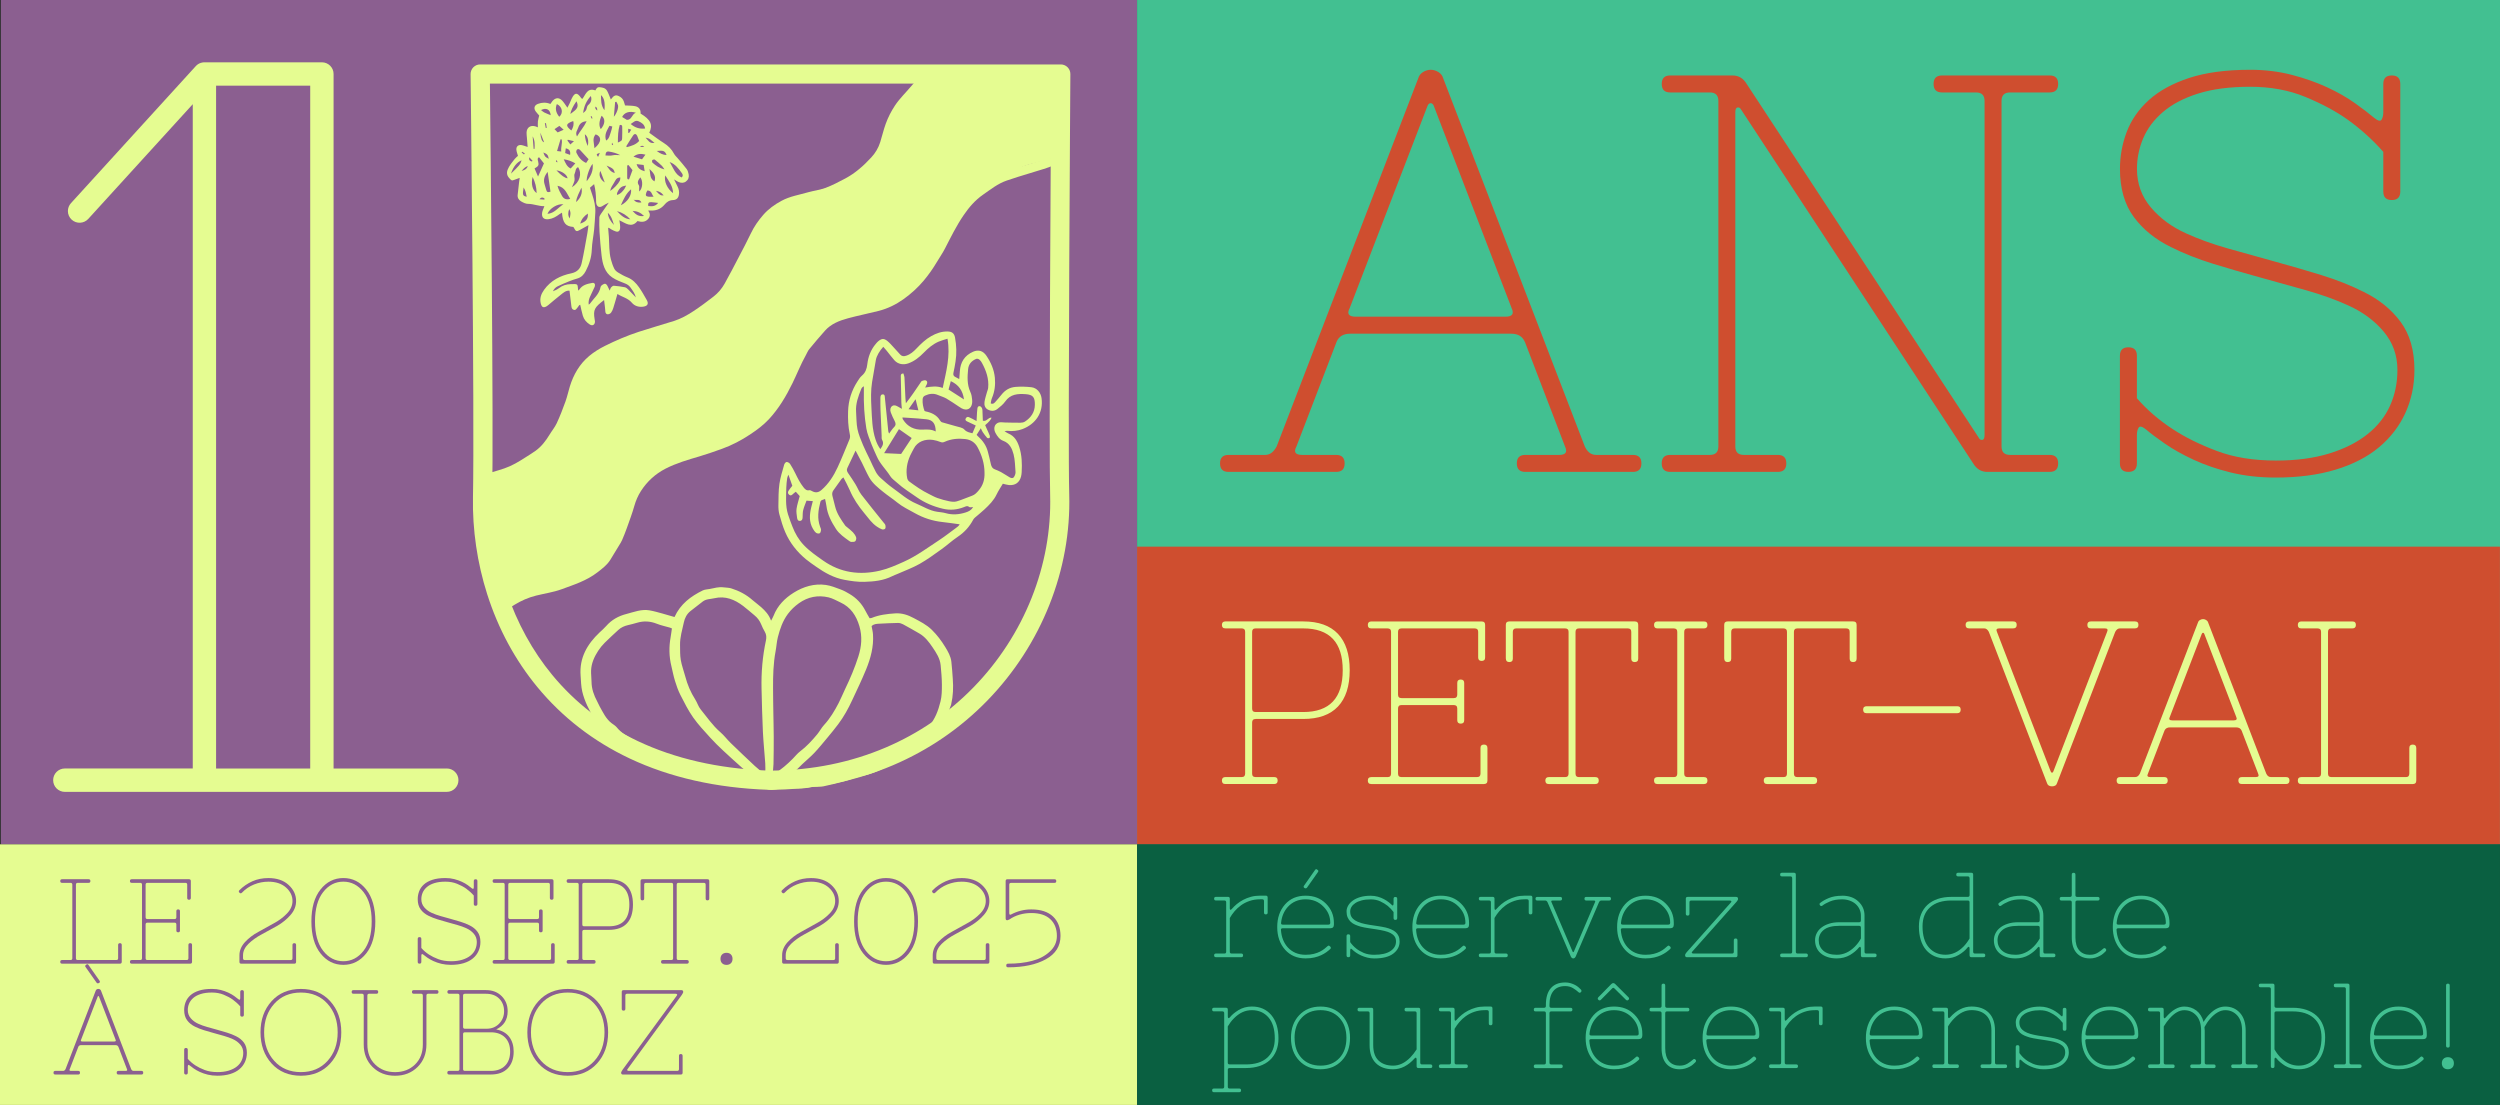 <?xml version="1.0" encoding="UTF-8"?>
<svg id="Ebene_1" data-name="Ebene 1" xmlns="http://www.w3.org/2000/svg" viewBox="0 0 1070.88 473.29">
  <rect x="0" y="0" width="1070.88" height="473.29" fill="#333333" stroke="none"/>
  <defs>
    <style>
      .cls-1 {
        fill: #cf4e2f;
      }

      .cls-2 {
        fill: #0a6041;
      }

      .cls-3 {
        fill: #e5fc91;
      }

      .cls-4 {
        fill: #8b5f90;
      }

      .cls-5 {
        fill: #42c091;
      }
    </style>
  </defs>
  <rect class="cls-4" x=".4" width="486.67" height="361.68"/>
  <rect class="cls-5" x="487.07" width="583.81" height="361.68"/>
  <rect class="cls-3" y="361.68" width="487.07" height="111.61"/>
  <rect class="cls-1" x="487.07" y="234.16" width="583.78" height="127.52"/>
  <path class="cls-3" d="M329.26,338.31s-.1,0-.14,0c-22.21-.77-42.21-5.3-59.44-13.44-15.55-7.35-28.84-17.64-39.5-30.56-9.53-11.56-16.77-24.96-21.51-39.84-4.24-13.31-6.34-27.64-6.07-41.43.7-35.47-1-179.83-1.02-181.29-.01-1.1.41-2.15,1.18-2.93.77-.78,1.82-1.22,2.92-1.22h248.72c1.09,0,2.14.44,2.91,1.21.77.78,1.2,1.83,1.19,2.92-.01,1.58-1.11,158.49-.49,180.1.91,32.21-11.87,64.38-35.07,88.25-11.55,11.88-25.16,21.21-40.45,27.72-16.37,6.97-34.25,10.51-53.13,10.51h-.11ZM329.27,329.82c.51,0,1.01.1,1.47.27,17.27-.17,33.6-3.48,48.56-9.85,14.28-6.08,26.99-14.8,37.78-25.89,21.67-22.29,33.6-52.28,32.75-82.29-.57-20.03.29-150.66.46-176.26h-240.44c.27,24.05,1.61,145.21.97,177.39-.55,27.75,8.82,55.41,25.7,75.89,9.88,11.98,22.22,21.52,36.67,28.36,15.83,7.49,34.24,11.72,54.73,12.6.18-.06.37-.11.56-.15.26-.05.53-.08.79-.08Z"/>
  <g>
    <path class="cls-3" d="M264.47,125.95c-.65,2.22-1.17,4.13-1.77,6.01-.22.7-.53,1.42-.97,1.99-.28.37-.86.65-1.33.68-.58.03-1.02-.39-1.09-1.05-.06-.68-.1-1.35-.18-2.03-.11-.97-.24-1.94-.37-3.02-4.08,3.11-4.72,4.08-4.05,8.24.05.31.13.61.14.92.02,1.42-1.04,2.06-2.23,1.3-1.39-.89-2.47-2.11-2.95-3.71-.46-1.51-.75-3.08-1.14-4.73-.56.06-.72.75-1.12,1.15-.46.45-.69,1.26-1.58,1.04-.82-.2-.99-.88-1.08-1.57-.26-1.96-.47-3.92-.71-5.88-.03-.24-.05-.48-.08-.79-1.62-.13-2.67.93-3.76,1.77-1.81,1.39-3.53,2.91-5.29,4.37-.24.2-.48.4-.75.55-1.4.8-2.11.42-2.51-1.14-.57-2.25.13-4.13,1.41-5.92,2.87-4.01,6.98-6.09,11.63-7.05,2.59-.54,3.95-2.06,4.46-4.34.95-4.22,1.65-8.5,2.43-12.76.2-1.07.3-2.16.49-3.53-1.35.74-2.42,1.32-3.48,1.93-1.65.94-1.9.87-2.8-.88-.06-.11-.14-.2-.21-.3-3.29-.21-4.54-1.73-4.85-6.1-.4.24-.75.4-1.06.63-1.4,1.05-2.87,1.94-4.66,2.16-2.04.25-3.09-.71-2.79-2.77.13-.89.58-1.73.96-2.81-2.41.06-4.6-.99-7.02-.99-.98,0-2.04-.53-2.93-1.05-.99-.58-1.64-1.52-1.5-2.78.21-1.9.43-3.81.65-5.71.05-.42.12-.84.23-1.59-.89.33-1.61.56-2.3.84-1.17.47-1.23.27-2.1-.65-1.57-1.64-1.12-3.27-.2-4.87.7-1.22,1.61-2.33,2.49-3.44.41-.52.97-.93,1.37-1.31-.26-.96-.6-1.77-.68-2.6-.14-1.37.78-2.23,2.16-2.02.83.13,1.63.49,2.66.81-.11-1.37-.21-2.65-.31-3.93-.06-.74-.17-1.48-.15-2.22.06-2.13,1.6-3.26,3.67-2.71.4.11.79.3,1.17.46,0-.91-.07-1.76.02-2.6.09-.79.35-1.56.56-2.47-.45-.53-1.01-1.09-1.48-1.73-.99-1.36-.62-2.68.94-3.26,1.73-.65,3.5-.72,5.33.04.3-.43.55-.84.86-1.21,1.3-1.58,2.89-1.67,4.26-.15.77.85,1.37,1.85,2.17,2.96.37-.74.69-1.31.97-1.91.29-.62.51-1.26.81-1.88,1.37-2.82,2.37-2.9,4.12-.34.09.14.28.21.5.37,1.44-1.83,2.06-4.9,5.58-3.64.4-.66.65-1.47,1.81-1.38,1.31.11,2.49.34,3.18,1.52.53.9.86,1.91,1.28,2.87.11.26.2.54.34.88,1.3-1.78,2.06-2.09,3.4-1.47,1.07.49,1.83,1.26,2.2,2.38.19.58.36,1.17.5,1.64,1.54.1,3.03.03,4.43.34,1.55.34,2.38,1.5,2.21,3.13,4.4,2.65,5.37,4.81,3.73,8.23,2.06,1.46,4.06,3.01,6.2,4.36,1.89,1.19,3.37,2.65,4.41,4.63.39.74,1.07,1.33,1.62,1.98,1.27,1.51,2.6,2.98,3.78,4.56.46.62.69,1.45.86,2.23.27,1.25-.13,2.36-1.17,3.12-.99.73-2.11.66-3.18.21-.55-.23-1.04-.61-1.9-1.12.6,1.22,1.04,2.13,1.49,3.03.58,1.14.8,2.34.58,3.59-.25,1.43-1.08,2.19-2.53,2.24-1.57.06-2.65.77-3.65,1.98-1.3,1.57-3.09,2.44-5.2,2.51-.55.02-1.11,0-1.77,0,.84,1.18.99,2.39.05,3.52-1.25,1.5-2.88,1.49-4.64.98-2.59,3.12-5.07.92-7.76-.35.11.72.23,1.24.27,1.78.05.67.13,1.37,0,2.02-.16.84-.8,1.3-1.65,1.05-.76-.22-1.47-.61-2.17-.99-.35-.19-.62-.53-1.26-.66.11,1.32.24,2.64.32,3.97.21,3.21.04,6.46.87,9.6.36,1.36.82,2.72,1.44,3.98.33.67,1.01,1.26,1.67,1.66,1.26.78,2.57,1.51,3.95,2.05,2.19.85,3.71,2.45,5,4.28,1.21,1.72,2.24,3.57,3.28,5.4.91,1.6.42,2.58-1.42,2.87-1.9.3-3.75-.26-4.92-1.65-1.68-2.01-4.09-2.43-6.18-3.76ZM252.71,80.43c.36,1.09.67,2.02.98,2.96.83,2.48,1.46,5,1.31,7.64-.14,2.41-.25,4.82-.49,7.21-.29,2.89-.91,5.76-1.01,8.66-.12,3.32-1.09,6.31-2.59,9.2-.8,1.54-1.9,2.72-3.65,3.21-1.19.34-2.36.74-3.5,1.2-1.66.67-3.31,1.36-4.92,2.15-.88.43-1.57,1.16-1.99,2.1.97-.35,1.86-.78,2.63-1.37,1.49-1.14,3.12-1.62,5-1.68,3.36-.1,2.82-.14,3.18,2.69.06,0,.14.02.18-.01.13-.13.26-.27.37-.42,1.3-1.95,3.39-2.39,5.46-2.78.89-.17,1.38.47,1.15,1.38-.1.41-.34.79-.52,1.18-.55,1.18-1.13,2.34-1.64,3.53-.42.98-.65,2.02-.48,3.19.24-.16.38-.2.44-.3,1.66-2.33,4.11-4.14,4.64-7.25.09-.53.95-1.12,1.57-1.32.75-.24,1.19.46,1.49,1.11.25.53.51,1.05.86,1.77.25-.61.32-1.08.59-1.38.3-.33.79-.73,1.17-.7,1.6.13,3.2.33,4.77.66.55.12,1.06.61,1.49,1.03,1.08,1.07,2.11,2.2,3.16,3.3-.36-1.62-1.33-2.87-2.23-4.15-.57-.82-1.29-1.39-2.29-1.78-1.9-.73-3.86-1.47-5.54-2.59-3.32-2.21-4.19-5.82-4.62-9.49-.39-3.31-.66-6.64-.87-9.97-.13-2.07-.12-4.16-.07-6.23.01-.51.34-1.05.64-1.5,1.11-1.64,2.26-3.25,3.4-4.87-1.05.42-1.92.97-2.82,1.51-1.11.67-2.06.34-2.47-.89-.15-.45-.14-.97-.15-1.46-.05-2.33-.22-4.63-.85-7.1-.65.57-1.15,1-1.75,1.53ZM268.23,62.67c.11.12.21.24.32.36,1.91-.53,3.82-1.04,5.23-2.65-.27-.7-.51-1.33-.75-1.95-.02-.06-.03-.12-.05-.18-.47-.98-1.18-1.11-1.79-.23-1.04,1.51-1.97,3.1-2.95,4.65ZM252.12,68.2c-1.29-1.4-2.44-2.67-3.61-3.91-.43-.45-1.01-.64-1.43-.11-.23.3-.32.94-.16,1.28.89,1.85,2.09,3.43,4.15,4.34.34-.52.64-.96,1.05-1.59ZM234.59,73.64c-1.43,1.74-1.92,3.41-1.3,5.36.26.82.5,1.66.74,2.49.25.86.77,1.01,1.77.6-.39-2.71-.78-5.43-1.21-8.45ZM228.98,72.16c.47,1.1.91,2.12,1.49,3.46.97-2.17,1.76-3.93,2.53-5.63-.76-.96-1.43-1.81-2.11-2.66-.85.55-.53,1.19-.37,1.85.37,1.62.2,1.97-1.54,2.98ZM244.25,85.21c-1.47-2.31-2.16-5-5.45-5.64.42,1.65,1.18,2.97,1.92,4.3.73,1.31,1.79,1.8,3.53,1.34ZM244.98,80.21c3.38-2.09,4.44-5.9,2.64-8.61-1.25.51-.98,1.89-1.46,2.8-.4.76.1,1.93-.06,2.87-.16.91-.65,1.76-1.12,2.94ZM286.83,69.41c1.55,2.34,2.28,5.35,5.16,6.61.79-.81.42-1.41.02-1.96-1.39-1.9-2.79-3.81-5.18-4.65ZM276.33,55.05c-.24-1.78-1.5-2.49-2.75-3.08-1.44-.69-2.32.51-3.42,1.15,1.92,1.6,3.7,2.18,6.16,1.94ZM272.39,48.28c-2.81-.87-4.98-.08-5.9,1.83.72.44,1.44.88,2.03,1.24,2.2.03,2-2.38,3.87-3.07ZM254.64,63.5c3.26-2.68,3.02-5.08.51-5.96-1.57,1.77-.68,3.69-.51,5.96ZM264.67,61.06c1.57-.71,1.77-.81,1.82-1.8.09-1.65.05-3.31.04-4.96,0-.59-.3-.91-1.07-.76-.71,2.38-.8,4.86-.79,7.53ZM288.32,82.75c-.07-3.05-1.81-5.14-3.34-7.61-.68,2.42.83,5.74,3.34,7.61ZM251.3,51.94c-2.22.1-3.14,1.3-3.6,2.72-.35,1.08-1.41,2.14-.54,3.79,1.32-2.31,2.99-4.07,4.14-6.52ZM241.33,87.5c-2.56-.31-5.93,1.78-6.82,4.1,3-.23,4.44-2.62,6.82-4.1ZM246.43,69.97c-1.38-.81-2.99-1.48-4.96-1.74.8,1.68,1.39,3.23,2.99,3.94.7-.78,1.31-1.46,1.98-2.2ZM270.32,81.08c-2.19,1.82-3.18,4.21-4.38,6.85,2.96-1.5,4.68-4.25,4.38-6.85ZM259.64,60.22c1.44-.9,1.49-2.35,1.97-3.51.32-.77.44-1.62.67-2.52-.48-.12-.82-.21-1.22-.3-.97,1.91-2.36,3.67-1.42,6.33ZM239.56,50.03c1.86-1.61,1.29-4.36-1.02-5.45-.79,1.81-.48,3.6,1.02,5.45ZM269.2,70.69l-.54.2c0,1.72-.01,3.44,0,5.16,0,.6.26.96.82.73.49-1.32.95-2.56,1.45-3.91-.56-.7-1.15-1.44-1.74-2.19ZM253.11,41.11c-1.88,2-2.95,4.34-3.33,7.29,1-.68,1.47-1.32,1.59-2.26.06-.43.32-.93.64-1.2,1.21-1.01,1.6-2.24,1.09-3.82ZM284.63,72.58c-.55-.78-.77-1.24-1.12-1.56-.98-.93-1.98-1.84-3.05-2.66-.2-.15-.89.03-1.07.27-.16.22-.09.89.13,1.08,1.37,1.23,2.87,2.28,5.1,2.87ZM257.7,49.56c-1.13,2.47-1.22,4.34-.35,5.76,1.87-2.21,2.03-4.36.35-5.76ZM265.75,76.03c-1.82-.06-2.13,1.35-2.75,2.31-.66,1.01-1.37,2.05-1.64,3.44,1.46-.88,3.49-3.02,4.13-4.35.19-.39.17-.88.26-1.39ZM253.84,70.19c-1.24,1.39-2.71,5.59-2.53,7.45,1.82-2.28,2.93-4.56,2.53-7.45ZM228.16,75.8c-.78,2.88-.09,5.69,1.71,6.9-.05-2.45-.6-4.63-1.71-6.9ZM280.35,77.69c.87-2.46-.7-3.87-2.15-5.33.45,1.89-.03,4.14,2.15,5.33ZM259.33,66.59c1.17.04,2.14.19,3.2-.08.92-.23,1.94-.05,3.15-.05-1.63-.87-3.2-1.28-4.82-1.54-1.05-.17-1.43.39-1.52,1.67ZM274.28,75.97c-.82,1.12-1.56,2.05-.62,3.4.29.42.08,1.18.1,1.78.01.27.03.53.05.89,1.46-1.2,1.72-4.48.47-6.07ZM271.34,67.11c1.44.44,2.58.79,3.67,1.13.55-.75.96-1.31,1.47-2-1.84-.45-3.37-.55-5.14.87ZM244.75,55.9c.77-1.31,1.2-2.57.79-4.04-3.43,1.14-3.2,2.15-.79,4.04ZM246.92,43.38c-1.49,2.05-2.54,4.32-2.56,5.43,1.58-1.4,4.13-2.32,2.56-5.43ZM264,43.56c-.17.06-.34.11-.51.17-.17,1.98-.34,3.95-.55,6.27,1.23-1.35,2.07-3.8,1.78-4.94-.13-.53-.48-1.01-.73-1.51ZM270,93.95c-1.55-1.73-3.46-2.91-5.72-3.53,1.56,1.7,3.17,3.33,5.72,3.53ZM218.89,74.36c3.52-3.36,4.04-4.02,4.55-5.67-1.85.62-3.65,2.79-4.55,5.67ZM258.91,47.22c.35-3.29-.12-5.31-1.48-6.49.04,2.21-.08,4.35,1.48,6.49ZM276.15,73.35c-.16-.97-.3-1.83-.44-2.68-1.08-.13-2-.25-3.01-.37.48,1.86,1.74,2.57,3.45,3.05ZM240.42,64.91c-.25-1.88.55-3.51.19-5.17-.16-.03-.32-.06-.49-.09-.49,1.63-.98,3.26-1.51,5.04.67.08,1.07.13,1.81.22ZM238.36,72.98c2.13,2.25,3.53,3.23,4.76,3.4-.2-1.49-2.35-3.1-4.76-3.4ZM248.54,95.79c2.56-.87,3.43-2.04,3.27-4.31-1.57,1.05-2.71,2.29-3.27,4.31ZM246.77,86.56c1.98-1.71,2.88-4.03,2.27-6.16-.88,2.14-2.07,3.86-2.27,6.16ZM279.97,84.27c-.85-1.04-.83-2.69-2.69-2.66-.16.32-.32.58-.42.86-.46,1.25-.2,1.69,1.08,1.8.6.05,1.21,0,2.03,0ZM277.68,88.24c1.61.23,3.05.2,4.24-1.32-1.12-.13-2.03-.27-2.96-.33-1.02-.07-1.5.41-1.29,1.65ZM235.9,49.35c-.22-2.37-1.84-3.41-4.15-2.21.49.38.86.77,1.32,1,.95.47,1.94.84,2.83,1.21ZM237.53,55.32c.55.58.95,1,1.34,1.4.86-.38,1.57-.69,2.57-1.14-.72-.65-1.26-1.14-1.83-1.66-.7.47-1.26.84-2.08,1.4ZM262.98,96.35c-.57-1.88-1.07-3.79-2.61-5.19.12,2.1,1.25,3.7,2.61,5.19ZM275.88,92.52c-1.47-1.46-2.9-2.07-4.92-2.19,1.39,1.64,2.7,2.53,4.92,2.19ZM266.55,82.04c.92-.96,1.13-1.42,1.69-2.55,0,0-.01,0,0,0,0,0-.93.13-1.45.32-1.66.61-2.5,2.82-2.5,3.15.06.06-.08.56,0,.54,1.11-.33,1.69-.84,2.27-1.45ZM257.17,73.21c-.89,1.74-.03,3.75,1.87,4.94-.63-1.65-1.18-3.12-1.87-4.94ZM281.32,64.66c1.44,1.1,2.67,1.7,4.2,1.75-.65-1.75-1.35-2.07-4.2-1.75ZM259.83,70.92c.92,1.23,1.6,2.72,3.48,3.2-.29-1.64-.71-2.02-3.48-3.2ZM244.2,66.35c.26-1.59-.28-2.49-1.86-2.81-.08.65-.16,1.3-.25,2.03.77.28,1.42.52,2.11.77ZM251.77,62.53c.49-2.25.04-4.1-1.25-5.02.08,1.78.47,3.33,1.25,5.02ZM225.62,84.28c-.31-1.42-.44-2.69-1.34-3.96-.5,3.32-.43,3.55,1.34,3.96ZM235.07,68.02c-.35-1.72-.66-2.05-2.33-2.71.67,1.83.74,1.92,2.33,2.71ZM280.35,61.21c-1.28-1-2.03-2.04-3.8-2.23,1.16,1.19,1.65,2.59,3.8,2.23ZM271.39,85.51c.94,1.1,1.69,1.36,3.35,1.23-.72-1.79-2.31-.74-3.35-1.23ZM243.82,89.56c-.54,1.53-.59,2.79.2,4,.26-1.27.69-2.54-.2-4ZM228.16,58.42c.14,1.79.28,3.58.42,5.37.13,0,.26-.02.39-.03.12-1.81.19-3.61-.81-5.34ZM231.45,56.81q.26,3.79,1.62,4.13c-.56-1.44-1.09-2.78-1.62-4.13ZM280.96,81.74c1.53,1.76,2.15,2.11,3.32,1.96-1.13-1.32-1.63-1.63-3.32-1.96ZM245.86,60.48c-1.1-.26-1.86-.44-2.63-.62-.06.12-.12.23-.18.35.41.54.81,1.08,1.26,1.67.51-.46.86-.77,1.55-1.4ZM223.42,73.24c1.73-.55,2.13-.88,2.7-2.07-1.29.27-1.97,1.22-2.7,2.07ZM233.21,85.51l.03-.49c-.62-.45-1.25-.77-2.16.33.86.06,1.5.11,2.13.16ZM256.93,65.48c-1.58.53-1.59.57-.74,1.75.22-.53.42-1.01.74-1.75ZM274.12,62.93h1.83q-.84-.99-1.83,0ZM269.1,56.84l.34.17c.29-.44.58-.89.96-1.47-.56-.17-.87-.27-1.3-.4v1.7ZM255.83,47.35c0-.62.03-1.27-.75-1.7-.33.93.26,1.29.75,1.7ZM227.86,69.19c.08-.11.16-.21.25-.32-.41-.45-.82-.9-1.38-1.51-.3,1.43.43,1.61,1.14,1.83ZM233.87,52.73c-.16.03-.32.05-.48.08.13.68.26,1.36.39,2.03.14-.03.28-.05.42-.08-.11-.68-.22-1.36-.33-2.03ZM238.35,68.53q-.59.88.53.98c-.19-.36-.35-.65-.53-.98ZM253.43,49.74c-.15.06-.3.13-.44.19.17.3.33.61.5.91.1-.05.2-.1.3-.15-.12-.32-.23-.64-.35-.96ZM224.45,66.16c.12-.14.25-.29.37-.43-.38-.24-.77-.49-1.15-.73l-.23.32c.34.28.67.56,1.01.84ZM262.23,61.1q-.51,1.1.44,1.06c-.12-.29-.23-.56-.44-1.06Z"/>
    <path class="cls-3" d="M410.89,162.36c.1-1.22.19-2.26.26-3.29.24-3.92,2.01-6.79,5.68-8.41,2.32-1.02,4.26-.4,5.72,1.75,1.94,2.88,3.28,5.96,3.61,9.43.28,3-.07,5.91-1.27,8.72-.3.69-.35,1.49-.51,2.24,1.03.42,1.51-.13,1.95-.61.92-1.01,1.8-2.04,2.65-3.11,1.58-1.99,3.51-3.17,6.13-3.36,2.23-.17,4.43-.1,6.64.14,2.42.26,4.07,2.32,4.4,4.67.88,6.27-2.59,11.13-8.16,13.26-2.02.77-4.32,1.03-6.58.75-.21-.03-.42.06-1.12.17.82.49,1.23.81,1.69,1,2.58,1.07,3.79,3.23,4.6,5.7,1.16,3.53,1.25,7.18,1.06,10.84-.03.61-.11,1.24-.26,1.83-.67,2.61-2.5,3.93-5.2,3.69-.85-.07-1.67-.36-2.61-.57-.88,1.5-1.9,2.98-2.66,4.58-1.22,2.59-3.19,4.53-5.22,6.43-1.3,1.22-2.7,2.32-4.05,3.49-.27.24-.55.52-.72.83-1.61,3.05-3.82,5.52-6.73,7.45-2.36,1.57-4.45,3.54-6.76,5.19-3.11,2.22-6.21,4.51-9.52,6.38-3,1.69-6.28,2.88-9.44,4.28-.74.33-1.51.58-2.22.94-3.79,1.94-7.88,2.34-12.05,2.46-2.87.08-5.67-.35-8.46-.86-4.53-.83-8.45-3.01-12.16-5.63-1.46-1.03-2.94-2.03-4.32-3.16-3.87-3.19-6.92-7.06-8.91-11.65-1.05-2.42-1.78-5-2.49-7.55-.35-1.29-.46-2.69-.43-4.04.05-3.03.02-6.09.44-9.07.39-2.8,1.29-5.53,2.05-8.27.13-.46.68-1.12,1.04-1.12.5,0,1.19.41,1.47.85.84,1.29,1.59,2.65,2.26,4.04,1.01,2.1,2.06,4.17,3.52,6,.62.78,1.3,1.5,2.5,1.22.3-.07.71.14,1.02.32,1.58.89,2.83.72,4.16-.43,3.1-2.69,5.23-6.08,6.92-9.73,1.82-3.92,3.39-7.95,5.06-11.93.31-.75.32-1.46.13-2.3-.71-3.21-.82-6.48-.72-9.77.14-4.64,1.49-8.87,4-12.75.57-.88,1.13-1.82,1.91-2.48,1.54-1.3,2.09-2.94,2.31-4.84.39-3.26,1.49-6.26,3.65-8.79.32-.37.63-.77,1-1.08,1.52-1.26,2.47-1.35,3.98-.13,1,.81,1.84,1.83,2.72,2.77.93.99,1.85,1.99,2.74,3.01.73.82,1.58.82,2.54.52,1.85-.57,3.22-1.81,4.5-3.16,1.88-1.98,3.83-3.86,6.23-5.22,2.18-1.24,4.48-2.06,7.03-2.01,1.9.04,2.87.78,3.21,2.65.61,3.37.73,6.77.21,10.16-.25,1.65-.55,3.29-.91,4.92-.18.8.04,1.33.72,1.71.52.29,1.06.56,1.76.93ZM411.1,224.59c-2.5-.33-4.92-.71-7.34-.97-4.25-.45-8.21-1.74-11.92-3.83-2.57-1.45-5.26-2.69-7.57-4.59-1.91-1.57-4-2.91-5.92-4.47-2.25-1.83-4.58-3.64-6.03-6.23-1.14-2.04-2.07-4.21-3.12-6.3-.85-1.68-1.74-3.34-2.71-5.18-1.27,2.68-2.4,5.08-3.54,7.48-.41.86-.08,1.54.4,2.24,1.04,1.53,2.1,3.06,3.06,4.64.9,1.47,1.52,3.15,2.56,4.5,3.07,4.02,6.3,7.92,9.46,11.88.31.38.71.76.83,1.2.13.48.14,1.14-.11,1.51-.18.28-.92.41-1.31.29-.75-.25-1.45-.68-2.12-1.12-2.27-1.5-3.76-3.74-5.46-5.78-2.51-3.01-4.69-6.21-6.24-9.84-.79-1.85-1.78-3.61-2.74-5.52-.39.32-.67.48-.84.71-1.16,1.6-2.27,3.23-3.44,4.81-.57.78-.63,1.59-.41,2.46.37,1.5.78,2.98,1.14,4.48.74,3.08,2.53,5.61,4.3,8.14.21.29.55.5.83.74.84.72,1.76,1.38,2.51,2.18.58.62,1.1,1.38,1.36,2.17.16.48-.04,1.32-.39,1.66-.35.33-1.11.27-1.69.28-.28,0-.6-.19-.84-.37-2.1-1.52-4.29-2.99-5.73-5.2-1.96-3.02-3.63-6.19-4.08-9.85-.12-.96-.37-1.89-.59-3.01-.79.48-1.74.31-2.01,1.33-.91,3.52-1.41,7.05-.11,10.59.17.46.43.96.4,1.42-.03.49-.22,1.19-.57,1.39-.36.21-1.14.1-1.5-.17-.57-.43-1.01-1.08-1.38-1.72-1.76-2.99-1.49-6.16-.71-9.36.2-.82.42-1.63.65-2.52-.98-.07-1.77-.13-2.71-.2-.5,1.39-1.09,2.69-1.42,4.05-.25,1-.19,2.09-.25,3.14-.04.74-.22,1.39-1.08,1.48-.9.09-1.2-.61-1.28-1.3-.16-1.28-.42-2.61-.24-3.86.26-1.81.87-3.57,1.36-5.47-.52-.57-1.09-1.21-1.68-1.86-.48.38-.88.65-1.23.99-.48.46-.93.85-1.6.32-.68-.53-.63-1.19-.23-1.81.46-.71,1.03-1.36,1.57-2.06-.53-1.5-1.06-2.99-1.67-4.74-.25.67-.47,1.06-.53,1.48-.17,1.35-.36,2.7-.38,4.06-.05,3.83-.44,7.69.73,11.43.55,1.76,1.22,3.49,1.88,5.22,1.14,2.96,2.69,5.66,4.9,7.98,2.44,2.57,5.33,4.54,8.2,6.57,7.47,5.29,15.73,6.39,24.41,4.36,3.52-.82,6.91-2.33,10.23-3.82,5.49-2.47,10.32-6.08,15.32-9.37,2.32-1.53,4.51-3.26,6.76-4.9.73-.53,1.49-1.04,1.85-1.78ZM421.72,202.49c-.02-3.92-1.16-7.57-3.01-10.97-1.09-2.01-2.94-3.2-5.22-3.45-3.04-.34-6.05-.1-8.88,1.2-.61.28-1.1.32-1.75.06-1.03-.4-2.11-.73-3.2-.89-3.36-.48-6.7.68-8.22,3.7-.5.99-1.08,1.95-1.54,2.96-1.4,3.11-1.96,6.36-1.3,9.75.1.49.43,1.06.83,1.36,2.73,2.02,5.51,3.96,8.58,5.45,1.17.57,2.3,1.23,3.52,1.66,1.63.57,3.3,1.04,4.99,1.38,1.06.21,2.27.37,3.28.07,2.24-.65,4.37-1.65,6.58-2.42,1.24-.44,2.03-1.33,2.84-2.28,1.89-2.19,2.61-4.73,2.5-7.57ZM418.31,186.23c.18.21.29.35.42.47,2.12,1.89,3.76,4.09,4.45,6.9.4,1.62.86,3.23,1.18,4.86.23,1.15.57,2.11,1.77,2.58.91.35,1.83.73,2.69,1.2,1.24.69,2.41,1.51,3.64,2.21,1.14.65,1.83.36,2.28-.89.14-.4.3-.85.27-1.26-.22-2.58-.2-5.24-.85-7.72-.63-2.4-1.68-4.76-4.47-5.77-1.53-.55-2.53-1.97-3.3-3.4-1.13-2.11-.25-4.75,2.73-4.52.49.04.99.08,1.48.09,2.17.04,4.33.11,6.5.09.65,0,1.41-.14,1.94-.49,2.57-1.69,4.2-3.98,4.24-7.19.04-3.22-.77-4.32-3.93-4.55-3.32-.24-6.55-.05-8.78,3.15-.86,1.24-2.13,2.23-3.33,3.19-1.21.96-2.64,1-4.01.31-1.34-.68-1.71-1.98-1.52-3.32.19-1.39.67-2.75,1.03-4.11.17-.65.48-1.28.54-1.94.37-3.85-.84-7.33-2.65-10.65-.29-.54-.67-1.08-1.14-1.46-.32-.26-.95-.44-1.3-.3-1.98.79-3.29,2.25-3.5,4.41-.32,3.27-.49,6.55.92,9.68.25.56.49,1.16.58,1.76.15,1.03.35,2.11.22,3.12-.34,2.49-2.28,3.41-4.49,2.23-.43-.23-.84-.52-1.25-.79-1.75-1.15-3.46-2.37-5.28-3.41-1.11-.64-2.4-.98-3.59-1.5-1.9-.84-3.74-.6-5.55.24-.66.31-.99.78-1.04,1.59-.12,1.77.24,3.42.81,4.98.22.09.32.16.44.19,2.58.53,4.83,1.56,6.24,3.94.18.3.49.63.81.73,1.95.58,3.92,1.07,5.87,1.66,1.28.39,2.89.56,3.69,1.44,1.06,1.16,2.23,1.28,3.48,1.6.49-1.16.94-2.21,1.41-3.32-.42-.2-.75-.37-1.08-.52-.9-.42-1.81-.81-2.69-1.26-.46-.24-.85-.62-.54-1.2.28-.53.73-.87,1.38-.6.46.19.89.42,1.33.64.58.3,1.15.61,1.95,1.03.07-1.43.13-2.59.2-3.75.03-.55.1-1.11.16-1.66.07-.66.48-1.11,1.1-.95.37.09.76.57.9.96.19.5.16,1.09.19,1.65.06,1.22.1,2.44.14,3.61,1.65.51,2.27-1.52,3.73-1.31q-.27,1.14-2.74,3.21c.23.52.47,1.08.72,1.63.43.96.89,1.91,1.26,2.9.1.28.04.83-.14.96-.23.16-.83.14-.99-.04-.69-.77-1.31-1.62-1.89-2.48-.29-.43-.47-.94-.82-1.64-.71,1.11-1.26,1.99-1.82,2.87ZM405.86,145.09c-1.45.47-2.65.76-3.76,1.24-2.48,1.07-4.51,2.8-6.38,4.72-1.92,1.97-4,3.66-6.64,4.6-2.15.77-4.42.38-5.94-1.3-1.16-1.28-2.17-2.69-3.26-4.03-.49-.6-1.01-1.17-1.53-1.77-1.59,1.74-2.86,3.91-3.16,5.58-.58,3.16-1.12,6.33-1.63,9.5-.58,3.62-.49,7.27-.29,10.92.25,4.62.28,9.27,1.78,13.74.49,1.46,1.12,2.8,2.04,4.08.92-1.28,1.65-2.43.75-3.96-.28-.48-.16-1.21-.19-1.83-.17-3.7-.35-7.4-.49-11.1-.06-1.67-.05-3.34-.04-5.01,0-.7.13-1.51.99-1.54.97-.03.88.91.94,1.53.5,4.74.95,9.48,1.44,14.22.03.31.2.61.35,1.05.78-1.03,1.36-1.99,2.13-2.76.88-.88.76-1.67.25-2.65-.63-1.2-1.2-2.43-1.67-3.7-.42-1.11-.11-2.2.61-2.7.87-.6,1.65-.18,2.43.23.47.25.92.52,1.73.98-.1-1.09-.2-1.8-.22-2.51-.1-3.83-.18-7.67-.25-11.5-.01-.58.09-1.13,1.12-1.16.15.58.43,1.19.46,1.81.17,2.91.26,5.82.4,8.72.04.75.13,1.5.2,2.25,2.25-2.86,4.17-5.72,6.1-8.57.24-.36.46-.84.8-.99.51-.22,1.21-.4,1.68-.22.63.25.69.97.4,1.61-.19.42-.41.82-.73,1.44,2.67-.46,5.09-.77,7.53.17,1.45-6.94,3.37-13.63,2.05-21.09ZM416.86,217.21c-.66,0-1.37.22-1.7-.04-.84-.68-1.53-.22-2.24.05-2.95,1.15-5.91,1.44-9.06.69-4.03-.95-7.76-2.52-11.11-4.88-2.86-2.01-5.86-3.85-8.46-6.22-1-.91-2.23-1.71-2.92-2.82-1.84-2.93-4.46-5.32-5.83-8.57-.69-1.65-1.53-3.24-2.15-4.91-.86-2.32-1.9-4.63-2.3-7.04-.88-5.31-1.16-10.69-1.05-16.09.01-.64,0-1.28,0-1.92-.62.33-.94.69-1.11,1.12-1.27,3.16-2.48,6.34-2.22,9.85.18,2.46.1,4.98.59,7.37.48,2.34,1.45,4.59,2.37,6.81.87,2.11,1.95,4.13,2.93,6.2.85,1.78,1.62,3.61,2.57,5.34.52.95,1.24,1.85,2.05,2.58,1.69,1.53,3.41,3.05,5.26,4.37,3.26,2.31,6.24,5.03,10.01,6.62,2.95,1.24,5.69,3.01,8.94,3.49,1.22.18,2.48.27,3.66.6,2.91.83,5.73.6,8.57-.31,1.29-.41,2.39-.95,3.21-2.31ZM378.72,194.11c2.74.13,5.11.24,7.28.34,1.62-2.44,3.13-4.72,4.52-6.82-1.77-1.23-3.54-2.48-5.45-3.81-2.06,3.34-4.1,6.64-6.35,10.29ZM400.82,184.83c-.06-3.31-1.19-4.88-3.85-5.22-2.5-.32-5.03-.42-7.55-.61-.94-.07-1.88-.12-2.85-.18.04.32.03.45.07.56.03.12.1.23.16.33,1.97,3.08,4.81,4.48,8.43,4.32,1.84-.08,3.68-.19,5.58.79ZM412.93,171.12c-.52-3.83-2.3-6.31-5.65-7.85-.34,1.28-.67,2.5-.96,3.58,2.18,1.41,4.24,2.73,6.62,4.26ZM393.38,175.77c-.41-1.65-.75-3-1.19-4.77-1.1,1.56-1.99,2.82-3.02,4.29,1.52.17,2.71.31,4.21.48Z"/>
    <path class="cls-3" d="M288.92,264.31c2.55-5.6,6.99-8.89,12.12-11.4.9-.44,2.03-.43,3.05-.64,1.93-.38,3.84-.96,5.85-.68,1.09.15,2.23.11,3.26.43,3.39,1.06,6.5,2.68,9.18,5.06,1.2,1.06,2.54,1.97,3.72,3.04,1.69,1.53,3.27,3.18,4.2,5.76.48-.94.83-1.51,1.06-2.11,1.68-4.35,4.85-7.54,8.64-9.9,4.13-2.58,8.79-4.01,13.75-3.31,2.17.31,4.28,1.17,6.36,1.94,1.32.48,2.57,1.19,3.78,1.91,2.94,1.73,5.22,4.11,6.78,7.16.55,1.08,1.18,2.11,1.82,3.24.27-.03.59.01.86-.1,3.24-1.34,6.65-1.74,10.12-1.97,2.9-.19,5.49.7,7.94,2.02,2.71,1.45,5.47,2.81,7.73,5.02,2.27,2.22,4.13,4.71,5.77,7.39,1.2,1.96,2.34,3.96,2.61,6.28.29,2.45.42,4.91.61,7.36.28,3.66.15,7.29-.69,10.87-.01.06-.01.13-.03.18-1.19,3.31-2.4,6.62-4.34,9.58-1.58,2.42-3.73,4.26-6.04,5.97-1.74,1.28-3.24,2.89-5,4.13-1.9,1.34-3.95,2.48-6,3.6-2.92,1.6-5.87,3.16-8.86,4.61-2.83,1.37-5.85,2.23-8.93,2.92-2.16.48-4.22,1.37-6.36,1.95-3.04.81-6.09,1.57-9.17,2.21-1.25.26-2.58.15-3.88.21-.49.02-1.01-.02-1.48.11-3.66,1-7.39.38-11.08.53-1.46.06-2.94.23-4.37.52-1.14.23-2.2.27-3.27-.18-.23-.09-.56-.16-.64-.34-1.03-2.2-3.17-1.51-4.87-1.82-1.31-.24-2.72.07-4.07-.05-2.52-.22-5.02-.68-7.53-.85-3.92-.27-7.57-1.76-11.39-2.41-3.47-.59-6.87-1.43-10.24-2.39-1.24-.35-2.43-.88-3.66-1.25-5.59-1.68-10.85-4.15-15.85-7.07-3.22-1.89-6.57-3.7-9.18-6.51-.57-.62-1.35-1.05-2.03-1.57-2.02-1.53-3.32-3.67-4.56-5.78-2.2-3.72-4.23-7.57-5.21-11.81-.51-2.2-.53-4.53-.7-6.8-.57-7.59,2.83-13.45,8.13-18.46.94-.89,1.94-1.73,2.79-2.71,2.35-2.69,5.3-4.34,8.73-5.21,3.22-.83,6.38-2.13,9.79-1.56,1.88.31,3.72.87,5.56,1.36,1.72.46,3.43.99,5.2,1.5ZM338.73,332.14c.07.18.14.35.2.53.72,0,1.44.04,2.16,0,2.46-.15,4.91-.32,7.36-.51,1.35-.11,2.7-.19,4.03-.43,2.18-.4,4.34-.92,6.51-1.39.42-.09.85-.17,1.26-.29,3.06-.94,6.12-1.85,9.23-2.65,2.84-.73,5.61-1.9,8.29-3.12,2.9-1.33,5.7-2.91,8.49-4.46,1.61-.9,3.17-1.91,4.69-2.97,1.06-.74,2-1.64,3.01-2.47,1.29-1.06,2.75-1.95,3.84-3.18,2.72-3.06,4.12-6.86,5.07-10.74.57-2.3.6-4.78.59-7.18-.01-2.78-.27-5.56-.53-8.32-.27-2.94-1.89-5.35-3.46-7.68-1.55-2.29-3.24-4.54-5.73-5.96-2.3-1.32-4.6-2.66-6.94-3.91-.64-.34-1.42-.58-2.13-.57-2.65.04-5.31.18-7.96.32-1.16.06-2.35.06-3.36,1.03.2,1.17.52,2.36.6,3.58.34,5.24-1,10.2-2.95,14.97-1.82,4.45-3.92,8.79-5.95,13.15-1.69,3.65-3.61,7.17-6.05,10.38-1.41,1.87-2.89,3.69-4.39,5.49-1.89,2.27-3.75,4.57-5.77,6.72-1.6,1.7-3.43,3.18-5.12,4.79-1.69,1.61-3.33,3.26-4.99,4.89ZM287.81,269.19c-.37-.16-.59-.27-.82-.34-1.9-.55-3.85-.95-5.68-1.68-2.82-1.12-5.6-1.27-8.48-.4-1.24.37-2.5.69-3.76.98-1.59.37-3.05,1-4.25,2.12-1.94,1.81-3.92,3.58-5.79,5.46-1.04,1.04-2,2.21-2.8,3.44-1.66,2.57-2.93,5.33-3.04,8.45-.05,1.59.18,3.19.19,4.78.02,3.05,1,5.8,2.42,8.44.38.71.68,1.46,1.07,2.16,1.46,2.58,2.68,5.33,5.14,7.2.74.56,1.59,1.04,2.16,1.74,1.92,2.38,4.56,3.86,7.09,5.3,4.6,2.62,9.32,5.04,14.4,6.73,4.99,1.65,9.87,3.61,15.16,4.14.85.08,1.73.29,2.51.63,3.26,1.42,6.77,1.87,10.19,2.61,1.57.34,3.16.58,4.75.78.97.12,1.98.36,3.04-.11-1.23-.98-2.39-1.81-3.45-2.75-2.77-2.46-5.52-4.94-8.22-7.47-1.84-1.73-3.66-3.49-5.35-5.37-2.55-2.83-5.2-5.61-7.38-8.72-2.12-3.01-3.79-6.36-5.47-9.65-.97-1.91-1.69-3.98-2.32-6.04-.64-2.06-1.02-4.19-1.53-6.28-1.02-4.15-1.08-8.31-.31-12.5.22-1.2.35-2.42.53-3.64ZM330.9,331.73c.35-.14.59-.19.79-.31,2.93-1.77,5.49-3.98,7.89-6.41,1.04-1.06,1.97-2.26,3.14-3.15,2.79-2.1,5.11-4.65,7.32-7.3,1.06-1.28,1.83-2.81,2.95-4.02,2.59-2.81,4.5-6.04,6.24-9.39,1.02-1.96,1.83-4.03,2.79-6.02,2.18-4.51,4.12-9.09,5.65-13.88,1.4-4.38,1.75-8.61.45-13.03-1.34-4.53-3.72-8.14-8.12-10.17-1.68-.77-3.33-1.75-5.1-2.17-4.55-1.06-8.84-.23-12.68,2.52-1.8,1.29-3.36,2.75-4.73,4.59-2.24,3.03-3.39,6.42-4.29,9.94-.5,1.96-.59,4.03-.97,6.03-1,5.25-1.11,10.55-1.09,15.87,0,3.58.08,7.15.13,10.73.05,3.34.15,6.68.16,10.02.01,3.89-.02,7.79-.1,11.68-.03,1.46-.26,2.91-.41,4.49ZM327.4,331.5c.14-.09.28-.19.42-.28,0-1.41.08-2.84-.02-4.24-.31-4.5-.79-8.99-1.01-13.5-.29-6.17-.44-12.35-.58-18.52-.16-6.93.42-13.81,1.88-20.6.28-1.31.23-2.55-.49-3.76-.6-1.01-1.1-2.08-1.55-3.17-.63-1.52-1.56-2.79-2.84-3.83-1.62-1.33-3.18-2.74-4.85-4.01-3.66-2.79-7.68-4.46-12.39-3.33-1.66.4-3.48.27-4.94,1.4-1.76,1.37-3.52,2.72-5.27,4.1-1.58,1.25-2.44,3-2.84,4.87-.69,3.19-1.68,6.35-1.62,9.66.04,2.15-.04,4.33.32,6.44.4,2.35,1.28,4.62,1.89,6.94.92,3.55,2.33,6.87,4.31,9.97.86,1.35,1.3,3.01,2.3,4.22,2.72,3.32,5.13,6.92,8.43,9.76,1.62,1.4,2.92,3.16,4.46,4.66,3.41,3.31,6.85,6.58,10.32,9.82,1.29,1.2,2.7,2.26,4.05,3.39Z"/>
    <path class="cls-3" d="M216.53,261.55c-.44-.5-.8-.9-1.18-1.32.32-1.04-.74-1.04,0-1.74,2.33-2.21,6.71-4.5,9.67-5.64,2-.78,4.09-1.38,6.18-1.9,4.21-1.04,8.39-2.13,12.34-3.95.78-.36,1.68-.46,2.47-.81,1.35-.59,2.71-1.19,3.96-1.96,1.62-.99,3.16-2.13,4.7-3.25,1.47-1.07,2.59-2.43,3.47-4.04,1.12-2.06,2.35-4.06,3.56-6.07,1.99-3.31,3.08-6.99,4.4-10.58,1.03-2.78,1.72-5.68,2.79-8.44,1.01-2.61,2.59-4.95,4.47-7.02,2.54-2.79,5.29-5.42,8.67-7.17,3.78-1.95,7.7-3.59,11.81-4.82,4.91-1.47,9.8-2.99,14.57-4.93,4.38-1.78,8.35-4.13,12.24-6.78,3.77-2.57,6.67-5.84,9.24-9.47,3.08-4.35,5.36-9.15,7.69-13.93,1.7-3.49,3.05-7.21,5.54-10.27,3.03-3.72,5.63-7.86,9.59-10.73,1.38-1,3.02-1.64,4.53-2.46,3.31-1.81,7.05-2.23,10.6-3.23,2.31-.65,4.7-.98,7.04-1.54,1.19-.29,2.35-.74,3.49-1.2,1.08-.44,2.14-.97,3.18-1.5.83-.42,1.71-.79,2.41-1.37,2.23-1.85,4.45-3.73,6.55-5.73,2.28-2.18,4.2-4.67,5.79-7.42,1.6-2.78,3.35-5.48,4.93-8.27,1.97-3.49,3.65-7.16,5.79-10.53,2.57-4.06,5.2-8.18,9.06-11.16,5.21-4.03,10.45-8.03,17.06-9.75,4.78-1.24,9.42-2.98,14.23-4.15,2.1-.51,4.14-1.25,6.21-1.86.4-.12.84-.11,1.25-.17.31,1.74,0,2.44-1.37,3.28-2.67,1.63-5.64,2.5-8.61,3.39-2.9.87-5.79,1.76-8.68,2.66-1.65.52-3.29,1.06-4.93,1.62-3.81,1.3-6.91,3.81-10.16,6.06-3.36,2.33-5.95,5.34-8.25,8.7-3.12,4.55-5.53,9.47-8.04,14.35-1.04,2.03-2.37,3.91-3.53,5.87-1.64,2.76-3.48,5.38-5.54,7.84-2.55,3.04-5.5,5.71-8.71,8-3.23,2.3-6.81,4.05-10.68,5.03-4.36,1.11-8.79,1.98-13.14,3.16-3.65.99-7.2,2.37-9.81,5.31-2.3,2.58-4.54,5.22-6.73,7.9-.61.74-.96,1.7-1.44,2.55-2.18,3.88-3.79,8.03-5.74,12.02-2.71,5.55-5.85,10.85-10.08,15.42-2.38,2.56-5.16,4.61-8.05,6.53-3.77,2.51-7.76,4.61-12.02,6.15-3.18,1.15-6.38,2.27-9.63,3.24-4.97,1.47-9.95,2.9-14.58,5.27-4.37,2.24-7.92,5.49-10.56,9.6-1.26,1.96-2.19,4.11-2.84,6.41-.9,3.2-2.09,6.31-3.2,9.45-.62,1.74-1.31,3.46-2.04,5.16-.34.79-.82,1.51-1.27,2.25-1.25,2.06-2.49,4.13-3.76,6.18-1.4,2.25-3.46,3.78-5.53,5.38-4.6,3.57-10,5.27-15.33,7.23-3.56,1.3-7.28,1.81-10.93,2.72-3.3.82-6.44,2.19-9.35,3.99-1.21.74-2.39,1.54-3.77,2.43Z"/>
    <path class="cls-3" d="M205.17,205.95c.06-.75.12-1.48.17-2.14,3.67-1.08,7.26-2,10.75-3.19,3.23-1.1,6.15-2.87,9.02-4.72,1.45-.94,2.95-1.82,4.35-2.84,2.48-1.81,4.31-4.21,5.9-6.82,1.02-1.69,2.32-3.23,3.14-5,1.4-3.02,2.6-6.15,3.73-9.29.75-2.08,1.2-4.27,1.85-6.38,1.57-5.13,4.19-9.66,8.33-13.11,2.03-1.69,4.34-3.11,6.7-4.29,4.69-2.34,9.52-4.41,14.51-6.04,4.99-1.62,10.03-3.06,15.04-4.63,3.03-.95,5.78-2.51,8.41-4.24,2.93-1.92,5.73-4.04,8.51-6.18,1.97-1.51,3.6-3.42,4.81-5.58,2.12-3.76,4.09-7.61,6.09-11.44,1.74-3.33,3.52-6.65,5.13-10.05,1.39-2.93,3.21-5.54,5.33-7.97,2.22-2.54,4.89-4.44,7.84-6.03,3.59-1.94,7.57-2.55,11.41-3.66,2.43-.7,5-.95,7.35-1.84,2.93-1.11,5.75-2.57,8.52-4.05,4.3-2.29,7.89-5.49,11.18-9.06,1.75-1.9,3.03-4.06,3.8-6.51.81-2.59,1.42-5.26,2.34-7.8,1-2.78,2.34-5.41,3.98-7.89,2.07-3.12,4.79-5.66,7.15-8.51,2.12-2.56,4.81-4.45,6.97-6.9,1.13-1.29,2.21.61,3.73.11.79-.26,1.86-.33,2.33.42.43.69.46-.57,0,0-.46.58-.94,1.21-1.56,1.56-2.46,1.4-4.32,3.43-6.19,5.48-1.92,2.1-3.96,4.09-5.82,6.24-2.52,2.92-4.59,6.15-5.85,9.82-.86,2.51-1.53,5.09-2.35,7.62-1.1,3.39-2.8,6.42-5.27,9.04-3.09,3.29-6.4,6.3-10.24,8.66-3.64,2.23-7.35,4.38-11.47,5.6-2.84.84-5.76,1.42-8.64,2.14-1.68.42-3.37.82-5.03,1.33-4.32,1.32-8.08,3.37-11.07,6.99-2.01,2.44-3.5,5.09-4.89,7.83-2.58,5.07-4.92,10.26-7.61,15.27-1.75,3.25-3.39,6.65-5.99,9.35-1.88,1.95-3.87,3.84-6.01,5.49-3.48,2.68-7.18,5.08-11.19,6.9-2.41,1.09-4.91,1.98-7.41,2.87-2.21.78-4.47,1.43-6.71,2.15-2.94.94-5.92,1.78-8.81,2.86-4.68,1.74-9.31,3.57-13.56,6.34-4.07,2.66-6.85,6.16-8.39,10.69-1.13,3.32-1.95,6.76-3.23,10.02-1.73,4.41-3.28,8.92-6.09,12.83-1.08,1.5-2.01,3.12-3.15,4.57-2.19,2.79-4.92,4.97-7.91,6.88-3.13,2-6.28,3.97-9.8,5.19-2.39.83-4.87,1.37-7.31,2.03-.83.22-1.69.36-2.51.61-1.46.44-2.8.24-4.28-.71Z"/>
  </g>
  <path class="cls-3" d="M191.36,329.2h-48.47V31.7c0-2.77-2.24-5.01-5.01-5.01h-50.29c-.23,0-.46.01-.69.04,0,0,0,0,0,0-.29.04-.58.1-.85.19,0,0,0,0,0,0-.81.26-1.57.72-2.17,1.38,0,0,0,0,0,0,0,0,0,0,0,0,0,0,0,0,0,0,0,0,0,0,0,0,0,0,0,0-.01.01l-53.48,58.72c-.87.96-1.3,2.16-1.31,3.37,0,1.36.55,2.72,1.64,3.71,2.05,1.86,5.21,1.71,7.08-.33l44.77-49.15v284.55H27.78c-2.77,0-5.01,2.24-5.01,5.01s2.24,5.01,5.01,5.01h163.59c2.77,0,5.01-2.24,5.01-5.01s-2.24-5.01-5.01-5.01ZM92.56,36.71h40.32v292.48h-40.32V36.71Z"/>
  <rect class="cls-2" x="487.07" y="361.68" width="583.8" height="111.61"/>
  <g>
    <path class="cls-4" d="M25.81,412.01c0-.52.26-.78.78-.78h3.62c.51,0,.77-.25.77-.77v-31.51c0-.52-.26-.78-.77-.78h-3.62c-.52,0-.78-.25-.78-.77s.26-.78.78-.78h11.36c.52,0,.77.26.77.78s-.26.77-.77.77h-4.65c-.52,0-.78.26-.78.78v31.51c0,.52.26.77.78.77h16.53c.51,0,.77-.25.77-.77v-5.68c0-.51.26-.77.78-.77s.77.26.77.77v7.23c0,.52-.26.78-.77.78h-24.79c-.52,0-.78-.26-.78-.78Z"/>
    <path class="cls-4" d="M55.66,412.01c0-.52.26-.78.78-.78h3.62c.51,0,.77-.25.77-.77v-31.51c0-.52-.26-.78-.77-.78h-3.62c-.52,0-.78-.25-.78-.77s.26-.78.78-.78h24.53c.52,0,.77.26.77.78v7.23c0,.52-.26.78-.77.78s-.78-.26-.78-.78v-5.68c0-.52-.26-.78-.77-.78h-16.27c-.52,0-.78.26-.78.78v13.95c0,.52.26.78.78.78h11.62c.51,0,.77-.26.77-.78v-2.58c0-.52.26-.78.78-.78s.77.26.77.78v8.26c0,.52-.26.78-.77.78s-.78-.26-.78-.78v-2.58c0-.52-.26-.78-.77-.78h-11.62c-.52,0-.78.26-.78.78v14.46c0,.52.26.77.78.77h16.79c.51,0,.77-.25.77-.77v-5.68c0-.51.26-.77.78-.77s.77.26.77.77v7.23c0,.52-.26.78-.77.78h-25.05c-.52,0-.78-.26-.78-.78Z"/>
    <path class="cls-4" d="M114.95,376.12c3.65,0,6.54.98,8.68,2.95s3.2,4.25,3.2,6.87c0,2.2-.79,4.2-2.38,5.99-1.55,1.79-3.44,3.34-5.68,4.65l-6.61,3.62c-1.1.58-2.13,1.22-3.1,1.91s-1.84,1.41-2.63,2.17c-1.55,1.51-2.33,3.15-2.33,4.9v1.29c0,.52.26.77.78.77h19.63c.52,0,.77-.25.77-.77v-5.68c0-.51.26-.77.78-.77s.77.26.77.77v7.23c0,.52-.26.78-.77.78h-22.72c-.52,0-.78-.26-.78-.78v-2.84c0-1.99.78-3.86,2.33-5.58.79-.86,1.67-1.66,2.63-2.4.96-.74,2-1.4,3.1-1.99l6.61-3.67c2.2-1.17,4.1-2.58,5.68-4.23,1.58-1.62,2.38-3.41,2.38-5.37,0-2.2-.93-4.13-2.79-5.79-1.86-1.65-4.37-2.48-7.54-2.48-2.1,0-4.14.39-6.12,1.19-1.98.79-3.71,1.96-5.19,3.51-.38.38-.74.38-1.08,0-.38-.34-.38-.71,0-1.08,1.65-1.62,3.5-2.88,5.55-3.8,2.05-.91,4.33-1.37,6.84-1.37Z"/>
    <path class="cls-4" d="M137.29,408.39c-2.6-3.27-3.9-7.83-3.9-13.69s1.3-10.41,3.9-13.68c2.6-3.27,5.86-4.91,9.79-4.91s7.19,1.63,9.79,4.91c2.6,3.27,3.9,7.83,3.9,13.68s-1.3,10.42-3.9,13.69c-2.6,3.27-5.86,4.91-9.79,4.91s-7.19-1.63-9.79-4.91ZM138.42,382.13c-2.32,2.98-3.49,7.17-3.49,12.57s1.16,9.6,3.49,12.58c2.33,2.98,5.21,4.47,8.65,4.47s6.33-1.49,8.65-4.47c2.32-2.98,3.49-7.17,3.49-12.58s-1.16-9.59-3.49-12.57c-2.33-2.98-5.21-4.47-8.65-4.47s-6.33,1.49-8.65,4.47Z"/>
    <path class="cls-4" d="M193.14,411.75c1.86,0,3.49-.21,4.88-.64,1.39-.43,2.56-1.02,3.48-1.76.93-.74,1.62-1.61,2.07-2.61s.67-2.08.67-3.25c0-1.35-.42-2.52-1.27-3.51-.84-.99-1.92-1.79-3.23-2.38-1.14-.51-2.4-.97-3.8-1.37-1.4-.39-2.82-.79-4.26-1.19s-2.87-.81-4.26-1.24c-1.39-.43-2.68-.94-3.85-1.52-1.41-.69-2.54-1.6-3.38-2.74s-1.26-2.6-1.26-4.39c0-1.17.21-2.3.62-3.38.41-1.08,1.08-2.05,2.01-2.89.93-.85,2.15-1.52,3.67-2.02s3.37-.75,5.58-.75c1.34,0,2.61.15,3.8.46s2.26.69,3.23,1.14c.96.45,1.81.93,2.53,1.45.72.52,1.31.96,1.76,1.35.34.28.57.32.67.15.1-.17.15-.39.15-.67v-2.58c0-.52.26-.78.78-.78s.77.26.77.78v9.81c0,.52-.26.77-.77.77s-.78-.25-.78-.77v-3.62c-.93-1.07-2.01-2.05-3.25-2.95-1.07-.76-2.35-1.45-3.85-2.06-1.5-.62-3.18-.93-5.04-.93s-3.44.21-4.75.62-2.38.97-3.2,1.68-1.43,1.51-1.81,2.4-.57,1.82-.57,2.79c0,1.35.42,2.52,1.26,3.51s1.92,1.79,3.23,2.38c1.14.52,2.4.97,3.8,1.37,1.39.39,2.81.79,4.26,1.19s2.87.81,4.26,1.24c1.39.43,2.68.94,3.85,1.53,1.41.69,2.54,1.6,3.38,2.73s1.27,2.6,1.27,4.39c0,1.41-.28,2.72-.83,3.92-.55,1.21-1.35,2.25-2.4,3.12-1.05.88-2.37,1.56-3.95,2.04-1.58.48-3.41.72-5.48.72-1.48,0-2.85-.16-4.1-.46-1.26-.31-2.39-.7-3.38-1.16-1-.46-1.86-.95-2.58-1.45s-1.31-.94-1.76-1.32c-.34-.28-.57-.32-.67-.15-.11.17-.16.39-.16.67v2.58c0,.52-.26.78-.78.78s-.77-.26-.77-.78v-9.81c0-.52.26-.78.77-.78s.78.26.78.78v3.87c.93,1.07,2.03,2.02,3.3,2.84,1.1.72,2.43,1.38,3.98,1.96s3.34.88,5.37.88Z"/>
    <path class="cls-4" d="M211.01,412.01c0-.52.26-.78.78-.78h3.62c.51,0,.77-.25.77-.77v-31.51c0-.52-.26-.78-.77-.78h-3.62c-.52,0-.78-.25-.78-.77s.26-.78.78-.78h24.53c.52,0,.77.26.77.78v7.23c0,.52-.26.78-.77.78s-.78-.26-.78-.78v-5.68c0-.52-.26-.78-.77-.78h-16.27c-.52,0-.78.26-.78.78v13.95c0,.52.26.78.78.78h11.62c.51,0,.77-.26.77-.78v-2.58c0-.52.26-.78.78-.78s.77.26.77.78v8.26c0,.52-.26.78-.77.78s-.78-.26-.78-.78v-2.58c0-.52-.26-.78-.77-.78h-11.62c-.52,0-.78.26-.78.78v14.46c0,.52.26.77.78.77h16.79c.51,0,.77-.25.77-.77v-5.68c0-.51.26-.77.78-.77s.77.26.77.77v7.23c0,.52-.26.78-.77.78h-25.05c-.52,0-.78-.26-.78-.78Z"/>
    <path class="cls-4" d="M250.21,398.32c-.52,0-.78.26-.78.78v11.36c0,.52.26.77.78.77h4.13c.52,0,.78.26.78.78s-.26.78-.78.78h-10.84c-.52,0-.78-.26-.78-.78s.26-.78.78-.78h3.62c.51,0,.77-.25.77-.77v-31.51c0-.52-.26-.78-.77-.78h-3.62c-.52,0-.78-.25-.78-.77s.26-.78.78-.78h17.3c3.41,0,5.98.92,7.72,2.76,1.74,1.85,2.61,4.54,2.61,8.09s-.87,6.24-2.61,8.08c-1.74,1.84-4.31,2.76-7.72,2.76h-10.59ZM260.8,396.78c5.85,0,8.78-3.1,8.78-9.3s-2.93-9.3-8.78-9.3h-10.59c-.52,0-.78.26-.78.78v17.04c0,.52.26.78.78.78h10.59Z"/>
    <path class="cls-4" d="M274.38,384.89v-7.49c0-.52.26-.78.77-.78h27.89c.52,0,.78.26.78.78v7.49c0,.52-.26.78-.78.78s-.77-.26-.77-.78v-5.94c0-.52-.26-.78-.78-.78h-10.84c-.52,0-.78.26-.78.78v31.51c0,.52.26.77.78.77h3.62c.51,0,.77.26.77.78s-.26.78-.77.78h-10.33c-.52,0-.78-.26-.78-.78s.26-.78.78-.78h3.62c.52,0,.77-.25.77-.77v-31.51c0-.52-.26-.78-.77-.78h-10.85c-.51,0-.77.26-.77.78v5.94c0,.52-.26.78-.78.78s-.77-.26-.77-.78Z"/>
    <path class="cls-4" d="M309.32,412.61c-.47-.46-.7-1.1-.7-1.88s.23-1.42.7-1.89c.46-.46,1.09-.7,1.88-.7s1.42.23,1.88.7c.46.47.7,1.1.7,1.89s-.23,1.42-.7,1.88-1.09.7-1.88.7-1.42-.23-1.88-.7Z"/>
    <path class="cls-4" d="M347.41,376.12c3.65,0,6.54.98,8.68,2.95s3.2,4.25,3.2,6.87c0,2.2-.79,4.2-2.38,5.99-1.55,1.79-3.44,3.34-5.68,4.65l-6.61,3.62c-1.1.58-2.13,1.22-3.1,1.91s-1.84,1.41-2.63,2.17c-1.55,1.51-2.33,3.15-2.33,4.9v1.29c0,.52.26.77.78.77h19.63c.52,0,.77-.25.77-.77v-5.68c0-.51.26-.77.78-.77s.77.26.77.77v7.23c0,.52-.26.78-.77.78h-22.72c-.52,0-.78-.26-.78-.78v-2.84c0-1.99.78-3.86,2.33-5.58.79-.86,1.67-1.66,2.63-2.4.96-.74,2-1.4,3.1-1.99l6.61-3.67c2.2-1.17,4.1-2.58,5.68-4.23,1.58-1.62,2.38-3.41,2.38-5.37,0-2.2-.93-4.13-2.79-5.79-1.86-1.65-4.37-2.48-7.54-2.48-2.1,0-4.14.39-6.12,1.19-1.98.79-3.71,1.96-5.19,3.51-.38.38-.74.38-1.08,0-.38-.34-.38-.71,0-1.08,1.65-1.62,3.5-2.88,5.55-3.8,2.05-.91,4.33-1.37,6.84-1.37Z"/>
    <path class="cls-4" d="M369.75,408.39c-2.6-3.27-3.9-7.83-3.9-13.69s1.3-10.41,3.9-13.68c2.6-3.27,5.86-4.91,9.79-4.91s7.19,1.63,9.79,4.91c2.6,3.27,3.9,7.83,3.9,13.68s-1.3,10.42-3.9,13.69c-2.6,3.27-5.86,4.91-9.79,4.91s-7.19-1.63-9.79-4.91ZM370.88,382.13c-2.32,2.98-3.49,7.17-3.49,12.57s1.16,9.6,3.49,12.58c2.33,2.98,5.21,4.47,8.65,4.47s6.33-1.49,8.65-4.47c2.32-2.98,3.49-7.17,3.49-12.58s-1.16-9.59-3.49-12.57c-2.33-2.98-5.21-4.47-8.65-4.47s-6.33,1.49-8.65,4.47Z"/>
    <path class="cls-4" d="M411.92,376.12c3.65,0,6.54.98,8.68,2.95s3.2,4.25,3.2,6.87c0,2.2-.79,4.2-2.38,5.99-1.55,1.79-3.44,3.34-5.68,4.65l-6.61,3.62c-1.1.58-2.13,1.22-3.1,1.91s-1.84,1.41-2.63,2.17c-1.55,1.51-2.33,3.15-2.33,4.9v1.29c0,.52.26.77.78.77h19.63c.52,0,.77-.25.77-.77v-5.68c0-.51.26-.77.78-.77s.77.26.77.77v7.23c0,.52-.26.78-.77.78h-22.72c-.52,0-.78-.26-.78-.78v-2.84c0-1.99.78-3.86,2.33-5.58.79-.86,1.67-1.66,2.63-2.4.96-.74,2-1.4,3.1-1.99l6.61-3.67c2.2-1.17,4.1-2.58,5.68-4.23,1.58-1.62,2.38-3.41,2.38-5.37,0-2.2-.93-4.13-2.79-5.79-1.86-1.65-4.37-2.48-7.54-2.48-2.1,0-4.14.39-6.12,1.19-1.98.79-3.71,1.96-5.19,3.51-.38.38-.74.38-1.08,0-.38-.34-.38-.71,0-1.08,1.65-1.62,3.5-2.88,5.55-3.8,2.05-.91,4.33-1.37,6.84-1.37Z"/>
    <path class="cls-4" d="M430.77,377.41c0-.52.26-.78.77-.78h20.14c.52,0,.78.26.78.78s-.26.77-.78.77h-18.59c-.51,0-.77.26-.77.78v12.14c0,.69.26.89.77.62,2.72-1.45,5.61-2.17,8.68-2.17,4.06,0,7.16,1.02,9.3,3.05,2.13,2.03,3.2,4.8,3.2,8.32,0,4.33-2.08,7.66-6.25,9.97-4.17,2.31-9.57,3.46-16.22,3.46-.51,0-.77-.26-.77-.78s.26-.78.77-.78c3.82,0,7.26-.39,10.3-1.19,3.05-.79,5.57-2.12,7.57-3.98,2.03-1.83,3.05-4.06,3.05-6.71,0-3.03-.94-5.43-2.82-7.18-1.88-1.76-4.59-2.63-8.13-2.63s-6.77.93-9.45,2.79c-.48.21-.76.31-.83.31-.48,0-.72-.26-.72-.78v-16.01Z"/>
    <path class="cls-4" d="M50.7,448.4c-.21-.48-.62-.72-1.24-.72h-14.67c-.62,0-1.03.24-1.24.72l-3.67,9.55c-.28.52-.1.77.52.77h3.1c.52,0,.77.26.77.78s-.26.78-.77.78h-9.81c-.52,0-.78-.26-.78-.78s.26-.78.78-.78h3.36c.41,0,.76-.25,1.03-.77l12.91-33.57c.07-.24.21-.43.44-.57.22-.14.46-.21.7-.21s.47.07.7.21c.22.14.37.33.44.57l12.91,33.57c.24.52.59.77,1.03.77h3.36c.52,0,.78.26.78.78s-.26.78-.78.78h-9.81c-.52,0-.78-.26-.78-.78s.26-.78.78-.78h3.1c.59,0,.76-.25.52-.77l-3.67-9.55ZM42.44,426.96c-.07-.21-.17-.31-.31-.31s-.24.11-.31.31l-7.08,18.39c-.28.52-.09.78.57.78h13.63c.62,0,.81-.26.57-.78l-7.08-18.39ZM36.7,414.31c-.14-.17-.21-.35-.21-.52,0-.21.14-.38.41-.52.17-.17.34-.26.52-.26.21,0,.4.16.57.46l4.6,6.56c.14.17.21.35.21.52s-.12.34-.36.52c-.21.1-.38.15-.51.15-.24,0-.43-.11-.57-.31l-4.65-6.61Z"/>
    <path class="cls-4" d="M93.1,459.24c1.86,0,3.49-.21,4.88-.64,1.39-.43,2.56-1.02,3.48-1.76.93-.74,1.62-1.61,2.07-2.61s.67-2.08.67-3.25c0-1.35-.42-2.52-1.27-3.51-.84-.99-1.92-1.79-3.23-2.38-1.14-.51-2.4-.97-3.8-1.37-1.4-.39-2.82-.79-4.26-1.19s-2.87-.81-4.26-1.24c-1.39-.43-2.68-.94-3.85-1.52-1.41-.69-2.54-1.6-3.38-2.74s-1.26-2.6-1.26-4.39c0-1.17.21-2.3.62-3.38.41-1.08,1.08-2.05,2.01-2.89.93-.85,2.15-1.52,3.67-2.02s3.37-.75,5.58-.75c1.34,0,2.61.15,3.8.46s2.26.69,3.23,1.14c.96.45,1.81.93,2.53,1.45.72.52,1.31.96,1.76,1.35.34.28.57.32.67.15.1-.17.15-.39.15-.67v-2.58c0-.52.26-.78.78-.78s.77.26.77.78v9.81c0,.52-.26.77-.77.77s-.78-.25-.78-.77v-3.62c-.93-1.07-2.01-2.05-3.25-2.95-1.07-.76-2.35-1.45-3.85-2.06-1.5-.62-3.18-.93-5.04-.93s-3.44.21-4.75.62-2.38.97-3.2,1.68-1.43,1.51-1.81,2.4-.57,1.82-.57,2.79c0,1.35.42,2.52,1.26,3.51s1.92,1.79,3.23,2.38c1.14.52,2.4.97,3.8,1.37,1.39.39,2.81.79,4.26,1.19s2.87.81,4.26,1.24c1.39.43,2.68.94,3.85,1.53,1.41.69,2.54,1.6,3.38,2.73s1.27,2.6,1.27,4.39c0,1.41-.28,2.72-.83,3.92-.55,1.21-1.35,2.25-2.4,3.12-1.05.88-2.37,1.56-3.95,2.04-1.58.48-3.41.72-5.48.72-1.48,0-2.85-.16-4.1-.46-1.26-.31-2.39-.7-3.38-1.16-1-.46-1.86-.95-2.58-1.45s-1.31-.94-1.76-1.32c-.34-.28-.57-.32-.67-.15-.11.17-.16.39-.16.67v2.58c0,.52-.26.78-.78.78s-.77-.26-.77-.78v-9.81c0-.52.26-.78.77-.78s.78.26.78.78v3.87c.93,1.07,2.03,2.02,3.3,2.84,1.1.72,2.43,1.38,3.98,1.96s3.34.88,5.37.88Z"/>
    <path class="cls-4" d="M116.34,455.55c-3.17-3.5-4.75-7.95-4.75-13.35s1.58-9.85,4.75-13.35c3.17-3.49,7.35-5.24,12.55-5.24s9.38,1.75,12.55,5.24c3.17,3.5,4.75,7.95,4.75,13.35s-1.58,9.86-4.75,13.35c-3.17,3.49-7.35,5.24-12.55,5.24s-9.38-1.75-12.55-5.24ZM117.48,429.96c-2.89,3.2-4.34,7.28-4.34,12.24s1.45,9.04,4.34,12.24c2.89,3.2,6.7,4.8,11.41,4.8s8.52-1.6,11.41-4.8c2.89-3.2,4.34-7.28,4.34-12.24s-1.45-9.04-4.34-12.24c-2.89-3.2-6.7-4.8-11.41-4.8s-8.52,1.6-11.41,4.8Z"/>
    <path class="cls-4" d="M151.41,424.12h9.82c.51,0,.77.26.77.78s-.26.77-.77.77h-3.1c-.51,0-.77.26-.77.78v20.92c0,3.58,1.12,6.46,3.36,8.63,2.24,2.17,5.08,3.25,8.52,3.25s6.28-1.08,8.52-3.25c2.24-2.17,3.36-5.04,3.36-8.63v-20.92c0-.52-.26-.78-.78-.78h-3.1c-.52,0-.78-.25-.78-.77s.26-.78.78-.78h9.81c.52,0,.77.26.77.78s-.26.77-.77.77h-3.62c-.52,0-.77.26-.77.78v20.92c0,3.96-1.27,7.19-3.8,9.68-2.53,2.5-5.74,3.75-9.63,3.75s-7.1-1.25-9.63-3.75c-2.53-2.49-3.8-5.72-3.8-9.68v-20.92c0-.52-.26-.78-.78-.78h-3.62c-.51,0-.77-.25-.77-.77s.26-.78.77-.78Z"/>
    <path class="cls-4" d="M196.04,458.72c.51,0,.77-.25.77-.77v-31.51c0-.52-.26-.78-.77-.78h-3.62c-.52,0-.78-.25-.78-.77s.26-.78.78-.78h15.75c2.75,0,4.99.86,6.71,2.58s2.58,3.87,2.58,6.46c0,3.65-1.64,6.25-4.91,7.8,2.48.48,4.35,1.56,5.6,3.23,1.26,1.67,1.88,3.76,1.88,6.28,0,3.03-.85,5.42-2.56,7.18-1.7,1.76-4.12,2.63-7.26,2.63h-17.82c-.52,0-.78-.26-.78-.78s.26-.78.78-.78h3.62ZM198.36,439.88c0,.52.26.78.78.78h9.3c2.17,0,3.96-.72,5.37-2.17,1.41-1.48,2.12-3.25,2.12-5.32,0-2.2-.7-4-2.09-5.4s-3.28-2.09-5.66-2.09h-9.04c-.52,0-.78.26-.78.78v13.43ZM198.36,457.95c0,.52.26.77.78.77h11.1c2.58,0,4.6-.73,6.07-2.19s2.2-3.49,2.2-6.07-.73-4.61-2.2-6.07-3.49-2.2-6.07-2.2h-11.1c-.52,0-.78.26-.78.78v14.98Z"/>
    <path class="cls-4" d="M230.64,455.55c-3.17-3.5-4.75-7.95-4.75-13.35s1.58-9.85,4.75-13.35c3.17-3.49,7.35-5.24,12.55-5.24s9.38,1.75,12.55,5.24c3.17,3.5,4.75,7.95,4.75,13.35s-1.58,9.86-4.75,13.35c-3.17,3.49-7.35,5.24-12.55,5.24s-9.38-1.75-12.55-5.24ZM231.78,429.96c-2.89,3.2-4.34,7.28-4.34,12.24s1.45,9.04,4.34,12.24c2.89,3.2,6.7,4.8,11.41,4.8s8.52-1.6,11.41-4.8c2.89-3.2,4.34-7.28,4.34-12.24s-1.45-9.04-4.34-12.24c-2.89-3.2-6.7-4.8-11.41-4.8s-8.52,1.6-11.41,4.8Z"/>
    <path class="cls-4" d="M266.07,459.4c0-.14.21-.53.62-1.19l23.19-31.71c.21-.21.26-.39.15-.57-.1-.17-.34-.26-.72-.26h-20.66c-.52,0-.78.26-.78.78v5.68c0,.52-.26.78-.77.78s-.78-.26-.78-.78v-7.23c0-.52.26-.78.78-.78h24.79c.52,0,.77.29.77.88,0,.14-.21.53-.62,1.19l-23.19,31.71c-.21.21-.26.39-.16.57.11.17.34.25.72.25h20.66c.52,0,.77-.25.77-.77v-5.68c0-.51.26-.77.78-.77s.78.26.78.77v7.23c0,.52-.26.78-.78.78h-24.79c-.52,0-.78-.29-.78-.88Z"/>
  </g>
  <g>
    <path class="cls-5" d="M539.71,385.22c-1.62,0-3.1.24-4.44.7-1.35.46-2.55,1.07-3.62,1.83s-2.01,1.62-2.82,2.58-1.49,1.93-2.04,2.89v14.46c0,.52.26.77.78.77h4.13c.52,0,.77.26.77.78s-.25.78-.77.78h-10.85c-.52,0-.78-.26-.78-.78s.26-.78.78-.78h3.62c.52,0,.77-.25.77-.77v-21.18c0-.52-.26-.78-.77-.78h-3.62c-.52,0-.78-.26-.78-.77s.26-.78.78-.78h5.16c.52,0,.77.26.77.78v4.08c0,.34.07.57.21.67.14.1.34,0,.62-.31.62-.72,1.34-1.43,2.17-2.12.83-.69,1.75-1.3,2.76-1.83,1.02-.53,2.12-.96,3.3-1.29s2.47-.49,3.85-.49h2.53c.52,0,.78.26.78.78v6.46c0,.52-.26.78-.78.78s-.78-.26-.78-.78v-4.91c0-.52-.26-.78-.78-.78h-.98Z"/>
    <path class="cls-5" d="M559.24,408.98c1.35,0,2.52-.13,3.54-.39,1.02-.26,1.89-.58,2.63-.96s1.38-.78,1.91-1.21.99-.82,1.37-1.16c.24-.21.45-.27.62-.18.17.08.35.21.52.39.34.41.33.78-.05,1.08-.45.42-.99.85-1.63,1.32-.64.46-1.38.89-2.22,1.29-.84.39-1.81.72-2.92.98-1.1.26-2.36.39-3.77.39-3.65,0-6.58-1.24-8.78-3.72-2.24-2.55-3.36-5.78-3.36-9.71s1.12-7.16,3.36-9.71c2.2-2.48,5.13-3.72,8.78-3.72s6.46,1.14,8.73,3.41,3.41,5.01,3.41,8.21v.78c0,1.03-.51,1.55-1.55,1.55h-20.35c-.59,0-.85.26-.78.78.21,2.99,1.17,5.46,2.89,7.38,1.96,2.13,4.51,3.2,7.64,3.2ZM548.75,395.29c-.07.52.17.78.72.78h19.57c.52,0,.78-.26.78-.78,0-2.75-1.02-5.11-3.05-7.07-2-2-4.51-3-7.54-3s-5.68,1.1-7.64,3.31c-1.62,1.82-2.56,4.08-2.84,6.76ZM558.62,379.33l4.6-6.56c.17-.31.36-.46.57-.46.17,0,.35.09.52.26.28.14.41.31.41.52,0,.18-.07.35-.21.52l-4.65,6.61c-.18.21-.36.31-.57.31-.17,0-.35-.05-.52-.15-.24-.17-.36-.35-.36-.52s.07-.35.21-.52Z"/>
    <path class="cls-5" d="M588.68,408.98c3,0,5.29-.52,6.9-1.57,1.6-1.05,2.4-2.42,2.4-4.11,0-.89-.2-1.62-.6-2.17-.39-.55-.94-1.02-1.63-1.39-.76-.41-1.65-.74-2.69-.98s-2.13-.46-3.3-.64-2.36-.37-3.56-.54-2.34-.39-3.41-.67c-.82-.24-1.61-.53-2.35-.85-.74-.32-1.38-.75-1.91-1.26-.53-.52-.96-1.13-1.27-1.84s-.46-1.56-.46-2.56c0-.83.22-1.64.67-2.45.45-.81,1.11-1.53,1.99-2.17.88-.64,1.95-1.14,3.23-1.52,1.28-.38,2.76-.57,4.44-.57,1.1,0,2.13.14,3.07.41s1.81.62,2.58,1.03c.78.41,1.45.85,2.02,1.29s1.01.82,1.31,1.14c.31.34.53.41.65.21.12-.21.18-.45.18-.72v-2.06c0-.52.26-.78.78-.78s.78.26.78.78v8.26c0,.52-.26.78-.78.78s-.78-.26-.78-.78v-2.58c-.76-1-1.62-1.89-2.58-2.69-.86-.69-1.89-1.31-3.1-1.88s-2.59-.85-4.13-.85-2.77.15-3.87.44c-1.1.29-2.01.68-2.73,1.16s-1.27,1.03-1.63,1.65c-.36.62-.54,1.26-.54,1.91,0,.93.18,1.7.54,2.3.36.6.87,1.11,1.53,1.53.76.48,1.65.87,2.69,1.16,1.03.29,2.13.53,3.3.72s2.36.37,3.56.54,2.36.38,3.46.62c.86.21,1.66.46,2.4.78.74.31,1.38.7,1.94,1.16.55.46.98,1.03,1.29,1.7s.46,1.47.46,2.4c0,2.06-.9,3.79-2.71,5.16-1.81,1.38-4.52,2.07-8.14,2.07-1.03,0-2.02-.12-2.97-.36s-1.83-.54-2.63-.9c-.81-.36-1.55-.78-2.22-1.24s-1.23-.92-1.68-1.37c-.34-.34-.57-.41-.67-.21s-.15.45-.15.72v2.06c0,.52-.26.78-.78.78s-.78-.26-.78-.78v-8.26c0-.52.26-.78.78-.78s.78.26.78.78v2.58c.72,1.03,1.58,1.95,2.58,2.74.86.69,1.93,1.31,3.2,1.86,1.28.55,2.79.82,4.54.82Z"/>
    <path class="cls-5" d="M617.13,408.98c1.35,0,2.52-.13,3.54-.39,1.02-.26,1.89-.58,2.63-.96s1.38-.78,1.91-1.21.99-.82,1.37-1.16c.24-.21.45-.27.62-.18.17.08.35.21.52.39.34.41.33.78-.05,1.08-.45.42-.99.85-1.63,1.32-.64.46-1.38.89-2.22,1.29-.84.39-1.81.72-2.92.98-1.1.26-2.36.39-3.77.39-3.65,0-6.58-1.24-8.78-3.72-2.24-2.55-3.36-5.78-3.36-9.71s1.12-7.16,3.36-9.71c2.2-2.48,5.13-3.72,8.78-3.72s6.46,1.14,8.73,3.41,3.41,5.01,3.41,8.21v.78c0,1.03-.51,1.55-1.55,1.55h-20.35c-.59,0-.85.26-.78.78.21,2.99,1.17,5.46,2.89,7.38,1.96,2.13,4.51,3.2,7.64,3.2ZM606.65,395.29c-.07.52.17.78.72.78h19.57c.52,0,.78-.26.78-.78,0-2.75-1.02-5.11-3.05-7.07-2-2-4.51-3-7.54-3s-5.68,1.1-7.64,3.31c-1.62,1.82-2.56,4.08-2.84,6.76Z"/>
    <path class="cls-5" d="M653.08,385.22c-1.62,0-3.1.24-4.44.7-1.35.46-2.55,1.07-3.62,1.83-1.07.76-2.01,1.62-2.81,2.58-.81.96-1.49,1.93-2.04,2.89v14.46c0,.52.26.77.78.77h4.13c.52,0,.77.26.77.78s-.25.78-.77.78h-10.85c-.52,0-.78-.26-.78-.78s.26-.78.78-.78h3.62c.52,0,.78-.25.78-.77v-21.18c0-.52-.26-.78-.78-.78h-3.62c-.52,0-.78-.26-.78-.77s.26-.78.78-.78h5.16c.52,0,.78.26.78.78v4.08c0,.34.07.57.21.67.14.1.35,0,.62-.31.62-.72,1.34-1.43,2.17-2.12.82-.69,1.74-1.3,2.76-1.83,1.02-.53,2.12-.96,3.3-1.29s2.47-.49,3.85-.49h2.53c.52,0,.78.26.78.78v6.46c0,.52-.26.78-.78.78s-.78-.26-.78-.78v-4.91c0-.52-.26-.78-.78-.78h-.98Z"/>
    <path class="cls-5" d="M658.51,384.19h9.81c.52,0,.78.26.78.78s-.26.77-.78.77h-3.2c-.62,0-.79.26-.51.78l8.98,21.02c.07.21.17.31.31.31s.24-.11.31-.31l8.99-21.02c.28-.52.11-.78-.52-.78h-3.2c-.51,0-.77-.26-.77-.77s.26-.78.77-.78h9.81c.52,0,.78.26.78.78s-.26.77-.78.77h-3.35c-.45,0-.79.26-1.03.78l-9.97,23.24c-.28.52-.62.78-1.03.78s-.76-.26-1.03-.78l-9.97-23.24c-.24-.52-.59-.78-1.03-.78h-3.36c-.52,0-.78-.26-.78-.77s.26-.78.78-.78Z"/>
    <path class="cls-5" d="M704.83,408.98c1.35,0,2.52-.13,3.54-.39,1.02-.26,1.89-.58,2.63-.96s1.38-.78,1.91-1.21.99-.82,1.37-1.16c.24-.21.45-.27.62-.18.17.08.35.21.52.39.34.41.33.78-.05,1.08-.45.42-.99.85-1.63,1.32-.64.46-1.38.89-2.22,1.29-.84.39-1.81.72-2.92.98-1.1.26-2.36.39-3.77.39-3.65,0-6.58-1.24-8.78-3.72-2.24-2.55-3.36-5.78-3.36-9.71s1.12-7.16,3.36-9.71c2.2-2.48,5.13-3.72,8.78-3.72s6.46,1.14,8.73,3.41,3.41,5.01,3.41,8.21v.78c0,1.03-.51,1.55-1.55,1.55h-20.35c-.59,0-.85.26-.78.78.21,2.99,1.17,5.46,2.89,7.38,1.96,2.13,4.51,3.2,7.64,3.2ZM694.35,395.29c-.07.52.17.78.72.78h19.57c.52,0,.78-.26.78-.78,0-2.75-1.02-5.11-3.05-7.07-2-2-4.51-3-7.54-3s-5.68,1.1-7.64,3.31c-1.62,1.82-2.56,4.08-2.84,6.76Z"/>
    <path class="cls-5" d="M721.82,409.13c0-.31.21-.71.62-1.19l19.01-21.38c.21-.17.25-.35.15-.54-.11-.19-.35-.28-.72-.28h-16.43c-.51,0-.77.26-.77.78v4.91c0,.51-.26.77-.78.77s-.78-.26-.78-.77v-6.46c0-.52.26-.78.78-.78h20.81c.52,0,.78.29.78.88,0,.31-.21.71-.62,1.19l-19,21.38c-.21.17-.26.35-.16.54.11.19.35.28.72.28h16.48c.51,0,.77-.25.77-.77v-4.91c0-.52.26-.78.78-.78s.78.26.78.78v6.46c0,.52-.26.78-.78.78h-20.87c-.52,0-.78-.29-.78-.88Z"/>
    <path class="cls-5" d="M762.52,409.24c0-.52.26-.78.78-.78h3.62c.51,0,.77-.25.77-.77v-31.51c0-.52-.26-.78-.77-.78h-3.62c-.52,0-.78-.25-.78-.77s.26-.78.78-.78h5.16c.52,0,.78.26.78.78v33.05c0,.52.26.77.78.77h3.62c.51,0,.77.26.77.78s-.26.78-.77.78h-10.33c-.52,0-.78-.26-.78-.78Z"/>
    <path class="cls-5" d="M789.07,383.67c2.89,0,5.22.82,6.97,2.48,1.75,1.62,2.63,3.63,2.63,6.04v15.5c0,.52.26.77.78.77h3.61c.52,0,.78.26.78.78s-.26.78-.78.78h-5.16c-.52,0-.78-.26-.78-.78v-2.89c0-.34-.07-.58-.21-.72-.14-.14-.35-.07-.62.21-.93,1.17-2.19,2.24-3.77,3.2-1.72,1-3.63,1.5-5.73,1.5-1.51,0-2.85-.2-4-.6-1.15-.39-2.13-.94-2.92-1.63s-1.38-1.5-1.78-2.45c-.4-.95-.6-1.97-.6-3.07s.23-2.07.7-3.02,1.14-1.77,2.04-2.45c.89-.69,1.98-1.24,3.25-1.65s2.72-.62,4.34-.62h8.52c.52,0,.78-.26.78-.78v-2.07c0-.96-.2-1.88-.59-2.73-.4-.86-.95-1.6-1.65-2.22s-1.56-1.11-2.56-1.47c-1-.36-2.08-.54-3.25-.54-2.07,0-3.8.3-5.22.91-1.42.6-2.46,1.18-3.15,1.73-.45.35-.81.31-1.09-.1-.31-.41-.28-.76.11-1.03.93-.75,2.17-1.46,3.72-2.09,1.55-.64,3.43-.96,5.63-.96ZM797.13,397.36c0-.52-.26-.78-.78-.78h-8.52c-2.99,0-5.21.59-6.64,1.76s-2.14,2.65-2.14,4.44.66,3.31,1.99,4.47c1.33,1.15,3.25,1.73,5.76,1.73,2.82,0,5.39-1.15,7.7-3.46.48-.48.95-1.02,1.39-1.6.45-.58.86-1.22,1.24-1.91v-4.65Z"/>
    <path class="cls-5" d="M843.66,376.18c0-.52-.26-.78-.78-.78h-4.13c-.52,0-.78-.25-.78-.77s.26-.78.78-.78h5.68c.52,0,.78.26.78.78v33.05c0,.52.26.77.78.77h3.62c.52,0,.78.26.78.78s-.26.78-.78.78h-5.17c-.51,0-.77-.26-.77-.78v-2.89c0-.34-.07-.58-.21-.72-.14-.14-.35-.07-.62.21-.86,1.14-2.12,2.2-3.77,3.2-1.69,1-3.6,1.5-5.73,1.5-1.72,0-3.28-.31-4.68-.93-1.39-.62-2.59-1.51-3.59-2.66s-1.76-2.58-2.3-4.29-.8-3.64-.8-5.81c0-1.96.32-3.73.96-5.29.64-1.56,1.55-2.89,2.74-3.98,1.19-1.09,2.64-1.92,4.37-2.51,1.72-.58,3.68-.88,5.89-.88h6.97c.52,0,.78-.26.78-.78v-7.23ZM843.66,386.51c0-.52-.26-.78-.78-.78h-6.97c-3.93,0-6.97.96-9.14,2.89s-3.25,4.67-3.25,8.21c0,3.93.9,6.93,2.71,9.01,1.81,2.09,4.18,3.12,7.1,3.12s5.39-1.15,7.7-3.46c.96-.96,1.84-2.13,2.63-3.51v-15.49Z"/>
    <path class="cls-5" d="M865.67,383.67c2.89,0,5.22.82,6.97,2.48,1.75,1.62,2.63,3.63,2.63,6.04v15.5c0,.52.26.77.78.77h3.61c.52,0,.78.26.78.78s-.26.78-.78.78h-5.16c-.52,0-.78-.26-.78-.78v-2.89c0-.34-.07-.58-.21-.72-.14-.14-.35-.07-.62.21-.93,1.17-2.19,2.24-3.77,3.2-1.72,1-3.63,1.5-5.73,1.5-1.51,0-2.85-.2-4-.6-1.15-.39-2.13-.94-2.92-1.63s-1.38-1.5-1.78-2.45c-.4-.95-.6-1.97-.6-3.07s.23-2.07.7-3.02,1.14-1.77,2.04-2.45c.89-.69,1.98-1.24,3.25-1.65s2.72-.62,4.34-.62h8.52c.52,0,.78-.26.78-.78v-2.07c0-.96-.2-1.88-.59-2.73-.4-.86-.95-1.6-1.65-2.22s-1.56-1.11-2.56-1.47c-1-.36-2.08-.54-3.25-.54-2.07,0-3.8.3-5.22.91-1.42.6-2.46,1.18-3.15,1.73-.45.35-.81.31-1.09-.1-.31-.41-.28-.76.11-1.03.93-.75,2.17-1.46,3.72-2.09,1.55-.64,3.43-.96,5.63-.96ZM873.72,397.36c0-.52-.26-.78-.78-.78h-8.52c-2.99,0-5.21.59-6.64,1.76s-2.14,2.65-2.14,4.44.66,3.31,1.99,4.47c1.33,1.15,3.25,1.73,5.76,1.73,2.82,0,5.39-1.15,7.7-3.46.48-.48.95-1.02,1.39-1.6.45-.58.86-1.22,1.24-1.91v-4.65Z"/>
    <path class="cls-5" d="M895.21,408.98c1.31,0,2.44-.29,3.38-.88s1.71-1.15,2.3-1.7c.21-.21.39-.3.57-.28.17.02.34.11.52.28.34.38.31.78-.11,1.19-.28.28-.61.59-1.01.93-.39.35-.88.67-1.45.96-.57.29-1.21.54-1.91.75s-1.47.31-2.3.31c-2.41,0-4.3-.78-5.68-2.32-1.38-1.55-2.07-3.79-2.07-6.71v-14.98c0-.52-.26-.78-.78-.78h-3.61c-.52,0-.78-.26-.78-.77s.26-.78.78-.78h3.61c.52,0,.78-.26.78-.78v-8.78c0-.52.26-.78.78-.78s.78.26.78.78v8.78c0,.52.26.78.78.78h8.78c.52,0,.78.26.78.78s-.26.77-.78.77h-8.78c-.52,0-.78.26-.78.78v14.98c0,2.48.55,4.34,1.65,5.6,1.1,1.26,2.62,1.88,4.54,1.88Z"/>
    <path class="cls-5" d="M917.16,408.98c1.35,0,2.52-.13,3.54-.39,1.02-.26,1.89-.58,2.63-.96s1.38-.78,1.91-1.21.99-.82,1.37-1.16c.24-.21.45-.27.62-.18.17.08.35.21.52.39.34.41.33.78-.05,1.08-.45.42-.99.85-1.63,1.32-.64.46-1.38.89-2.22,1.29-.84.39-1.81.72-2.92.98-1.1.26-2.36.39-3.77.39-3.65,0-6.58-1.24-8.78-3.72-2.24-2.55-3.36-5.78-3.36-9.71s1.12-7.16,3.36-9.71c2.2-2.48,5.13-3.72,8.78-3.72s6.46,1.14,8.73,3.41,3.41,5.01,3.41,8.21v.78c0,1.03-.51,1.55-1.55,1.55h-20.35c-.59,0-.85.26-.78.78.21,2.99,1.17,5.46,2.89,7.38,1.96,2.13,4.51,3.2,7.64,3.2ZM906.67,395.29c-.07.52.17.78.72.78h19.57c.52,0,.78-.26.78-.78,0-2.75-1.02-5.11-3.05-7.07-2-2-4.51-3-7.54-3s-5.68,1.1-7.64,3.31c-1.62,1.82-2.56,4.08-2.84,6.76Z"/>
    <path class="cls-5" d="M526.7,457.5c-.51,0-.77.26-.77.78v7.23c0,.51.26.77.77.77h4.13c.52,0,.78.26.78.78s-.26.78-.78.78h-10.84c-.51,0-.77-.26-.77-.78s.26-.78.77-.78h3.62c.52,0,.78-.26.78-.77v-31.51c0-.52-.26-.78-.78-.78h-3.62c-.51,0-.77-.26-.77-.77s.26-.78.77-.78h5.16c.52,0,.78.26.78.78v2.89c0,.35.07.59.21.72.14.14.34.07.62-.21.86-1.1,2.1-2.15,3.72-3.15,1.69-1.03,3.62-1.55,5.79-1.55,3.44,0,6.2,1.21,8.26,3.62,2.07,2.45,3.1,5.8,3.1,10.07,0,1.96-.32,3.73-.96,5.29-.64,1.56-1.55,2.89-2.73,3.98-1.19,1.09-2.64,1.92-4.37,2.51-1.72.58-3.69.88-5.89.88h-6.98ZM533.67,455.95c3.96,0,7.01-.96,9.16-2.89s3.23-4.67,3.23-8.21c0-3.96-.9-6.97-2.71-9.04-1.81-2.07-4.18-3.1-7.1-3.1s-5.36,1.17-7.7,3.51c-.55.55-1.04,1.12-1.47,1.7-.43.58-.82,1.17-1.16,1.75v15.5c0,.52.26.77.77.77h6.98Z"/>
    <path class="cls-5" d="M556.5,454.3c-2.34-2.48-3.51-5.72-3.51-9.71s1.17-7.23,3.51-9.71c2.34-2.48,5.39-3.72,9.14-3.72s6.8,1.24,9.14,3.72c2.34,2.48,3.51,5.72,3.51,9.71s-1.17,7.23-3.51,9.71c-2.34,2.48-5.39,3.72-9.14,3.72s-6.8-1.24-9.14-3.72ZM554.54,444.59c0,3.62,1,6.5,3.02,8.65s4.71,3.23,8.08,3.23,6.07-1.07,8.08-3.23c2.02-2.15,3.02-5.04,3.02-8.65s-1.02-6.46-3.05-8.63c-2.03-2.17-4.72-3.26-8.06-3.26s-6.03,1.09-8.06,3.26c-2.03,2.17-3.05,5.04-3.05,8.63Z"/>
    <path class="cls-5" d="M582.27,431.68h5.17c.52,0,.78.26.78.78v15.23c0,2.93.75,5.12,2.27,6.58,1.52,1.46,3.6,2.2,6.25,2.2s5.03-1.15,7.33-3.46c1.03-1.07,1.95-2.24,2.74-3.51v-15.49c0-.52-.26-.78-.78-.78h-3.62c-.52,0-.77-.26-.77-.77s.25-.78.77-.78h5.17c.52,0,.78.26.78.78v22.72c0,.52.25.77.77.77h3.62c.52,0,.78.26.78.78s-.26.78-.78.78h-5.16c-.52,0-.78-.26-.78-.78v-2.89c0-.34-.07-.58-.21-.72-.14-.14-.35-.07-.62.21-2.79,3.13-5.87,4.7-9.24,4.7-3.17,0-5.64-.89-7.41-2.66s-2.66-4.33-2.66-7.67v-13.69c0-.52-.26-.78-.78-.78h-3.62c-.51,0-.77-.26-.77-.77s.26-.78.77-.78Z"/>
    <path class="cls-5" d="M635.98,432.71c-1.62,0-3.1.24-4.44.7-1.35.46-2.55,1.07-3.62,1.83-1.07.76-2.01,1.62-2.81,2.58-.81.96-1.49,1.93-2.04,2.89v14.46c0,.52.26.77.78.77h4.13c.52,0,.77.26.77.78s-.25.78-.77.78h-10.85c-.52,0-.78-.26-.78-.78s.26-.78.78-.78h3.62c.52,0,.78-.25.78-.77v-21.18c0-.52-.26-.78-.78-.78h-3.62c-.52,0-.78-.26-.78-.77s.26-.78.78-.78h5.16c.52,0,.78.26.78.78v4.08c0,.34.07.57.21.67.14.1.35,0,.62-.31.62-.72,1.34-1.43,2.17-2.12.82-.69,1.74-1.3,2.76-1.83,1.02-.53,2.12-.96,3.3-1.29s2.47-.49,3.85-.49h2.53c.52,0,.78.26.78.78v6.46c0,.52-.26.78-.78.78s-.78-.26-.78-.78v-4.91c0-.52-.26-.78-.78-.78h-.98Z"/>
    <path class="cls-5" d="M670.43,420.83c.83,0,1.59.11,2.3.31.71.21,1.34.46,1.91.75.57.29,1.05.61,1.45.96.39.34.73.65,1,.93.18.17.28.36.34.57.05.21-.03.42-.23.62-.38.38-.74.38-1.09,0-.58-.55-1.35-1.12-2.3-1.7s-2.07-.88-3.38-.88c-2.17,0-3.83.68-4.98,2.04-1.15,1.36-1.73,3.35-1.73,5.96v.52c0,.52.26.78.78.78h8.26c.52,0,.78.26.78.78s-.26.77-.78.77h-8.26c-.52,0-.78.26-.78.78v21.18c0,.52.26.77.78.77h4.13c.52,0,.77.26.77.78s-.25.78-.77.78h-10.85c-.52,0-.78-.26-.78-.78s.26-.78.78-.78h3.62c.52,0,.78-.25.78-.77v-21.18c0-.52-.26-.78-.78-.78h-3.62c-.52,0-.78-.26-.78-.77s.26-.78.78-.78h3.62c.52,0,.78-.26.78-.78v-.52c0-3.1.71-5.47,2.12-7.1s3.46-2.45,6.14-2.45Z"/>
    <path class="cls-5" d="M691.35,456.47c1.35,0,2.52-.13,3.54-.39,1.02-.26,1.89-.58,2.63-.96s1.38-.78,1.91-1.21.99-.82,1.37-1.16c.24-.21.45-.27.62-.18.17.08.35.21.52.39.34.41.33.78-.05,1.08-.45.42-.99.85-1.63,1.32-.64.46-1.38.89-2.22,1.29-.84.39-1.81.72-2.92.98-1.1.26-2.36.39-3.77.39-3.65,0-6.58-1.24-8.78-3.72-2.24-2.55-3.36-5.78-3.36-9.71s1.12-7.16,3.36-9.71c2.2-2.48,5.13-3.72,8.78-3.72s6.46,1.14,8.73,3.41,3.41,5.01,3.41,8.21v.78c0,1.03-.51,1.55-1.55,1.55h-20.35c-.59,0-.85.26-.78.78.21,2.99,1.17,5.46,2.89,7.38,1.96,2.13,4.51,3.2,7.64,3.2ZM680.87,442.78c-.07.52.17.78.72.78h19.57c.52,0,.78-.26.78-.78,0-2.75-1.02-5.11-3.05-7.07-2-2-4.51-3-7.54-3s-5.68,1.1-7.64,3.31c-1.62,1.82-2.56,4.08-2.84,6.76ZM684.64,427.19l5.53-5.63c.31-.31.6-.46.88-.46s.55.14.83.41l5.68,5.68c.17.17.26.35.26.54s-.09.37-.26.54-.35.26-.54.26-.37-.09-.54-.26l-4.96-4.9c-.31-.31-.62-.31-.93,0l-4.85,4.9c-.18.17-.35.26-.54.26s-.37-.09-.54-.26-.26-.35-.26-.54.09-.37.26-.54Z"/>
    <path class="cls-5" d="M719.5,456.47c1.31,0,2.44-.29,3.38-.88s1.71-1.15,2.3-1.7c.21-.21.39-.3.57-.28.17.02.34.11.52.28.34.38.31.78-.11,1.19-.28.28-.61.59-1.01.93-.39.35-.88.67-1.45.96-.57.29-1.21.54-1.91.75s-1.47.31-2.3.31c-2.41,0-4.3-.78-5.68-2.32-1.38-1.55-2.07-3.79-2.07-6.71v-14.98c0-.52-.26-.78-.78-.78h-3.61c-.52,0-.78-.26-.78-.77s.26-.78.78-.78h3.61c.52,0,.78-.26.78-.78v-8.78c0-.52.26-.78.78-.78s.78.26.78.78v8.78c0,.52.26.78.78.78h8.78c.52,0,.78.26.78.78s-.26.77-.78.77h-8.78c-.52,0-.78.26-.78.78v14.98c0,2.48.55,4.34,1.65,5.6,1.1,1.26,2.62,1.88,4.54,1.88Z"/>
    <path class="cls-5" d="M741.45,456.47c1.35,0,2.52-.13,3.54-.39,1.02-.26,1.89-.58,2.63-.96s1.38-.78,1.91-1.21.99-.82,1.37-1.16c.24-.21.45-.27.62-.18.17.08.35.21.52.39.34.41.33.78-.05,1.08-.45.42-.99.85-1.63,1.32-.64.46-1.38.89-2.22,1.29-.84.39-1.81.72-2.92.98-1.1.26-2.36.39-3.77.39-3.65,0-6.58-1.24-8.78-3.72-2.24-2.55-3.36-5.78-3.36-9.71s1.12-7.16,3.36-9.71c2.2-2.48,5.13-3.72,8.78-3.72s6.46,1.14,8.73,3.41,3.41,5.01,3.41,8.21v.78c0,1.03-.51,1.55-1.55,1.55h-20.35c-.59,0-.85.26-.78.78.21,2.99,1.17,5.46,2.89,7.38,1.96,2.13,4.51,3.2,7.64,3.2ZM730.97,442.78c-.07.52.17.78.72.78h19.57c.52,0,.78-.26.78-.78,0-2.75-1.02-5.11-3.05-7.07-2-2-4.51-3-7.54-3s-5.68,1.1-7.64,3.31c-1.62,1.82-2.56,4.08-2.84,6.76Z"/>
    <path class="cls-5" d="M777.4,432.71c-1.62,0-3.1.24-4.44.7-1.35.46-2.55,1.07-3.62,1.83-1.07.76-2.01,1.62-2.81,2.58-.81.96-1.49,1.93-2.04,2.89v14.46c0,.52.26.77.78.77h4.13c.52,0,.77.26.77.78s-.25.78-.77.78h-10.85c-.52,0-.78-.26-.78-.78s.26-.78.78-.78h3.62c.52,0,.78-.25.78-.77v-21.18c0-.52-.26-.78-.78-.78h-3.62c-.52,0-.78-.26-.78-.77s.26-.78.78-.78h5.16c.52,0,.78.26.78.78v4.08c0,.34.07.57.21.67.14.1.35,0,.62-.31.62-.72,1.34-1.43,2.17-2.12.82-.69,1.74-1.3,2.76-1.83,1.02-.53,2.12-.96,3.3-1.29s2.47-.49,3.85-.49h2.53c.52,0,.78.26.78.78v6.46c0,.52-.26.78-.78.78s-.78-.26-.78-.78v-4.91c0-.52-.26-.78-.78-.78h-.98Z"/>
    <path class="cls-5" d="M811.39,456.47c1.35,0,2.52-.13,3.54-.39,1.02-.26,1.89-.58,2.63-.96s1.38-.78,1.91-1.21.99-.82,1.37-1.16c.24-.21.45-.27.62-.18.17.08.35.21.52.39.34.41.33.78-.05,1.08-.45.42-.99.85-1.63,1.32-.64.46-1.38.89-2.22,1.29-.84.39-1.81.72-2.92.98-1.1.26-2.36.39-3.77.39-3.65,0-6.58-1.24-8.78-3.72-2.24-2.55-3.36-5.78-3.36-9.71s1.12-7.16,3.36-9.71c2.2-2.48,5.13-3.72,8.78-3.72s6.46,1.14,8.73,3.41,3.41,5.01,3.41,8.21v.78c0,1.03-.51,1.55-1.55,1.55h-20.35c-.59,0-.85.26-.78.78.21,2.99,1.17,5.46,2.89,7.38,1.96,2.13,4.51,3.2,7.64,3.2ZM800.9,442.78c-.07.52.17.78.72.78h19.57c.52,0,.78-.26.78-.78,0-2.75-1.02-5.11-3.05-7.07-2-2-4.51-3-7.54-3s-5.68,1.1-7.64,3.31c-1.62,1.82-2.56,4.08-2.84,6.76Z"/>
    <path class="cls-5" d="M828.48,455.95h3.62c.52,0,.78-.25.78-.77v-21.18c0-.52-.26-.78-.78-.78h-3.62c-.52,0-.78-.26-.78-.77s.26-.78.78-.78h5.16c.52,0,.78.26.78.78v2.89c0,.35.07.59.21.72s.35.07.62-.21c2.79-3.13,5.87-4.7,9.24-4.7,3.17,0,5.64.89,7.41,2.66,1.77,1.77,2.66,4.33,2.66,7.67v13.69c0,.52.26.77.78.77h3.62c.52,0,.78.26.78.78s-.26.78-.78.78h-9.81c-.52,0-.78-.26-.78-.78s.26-.78.78-.78h3.1c.52,0,.78-.25.78-.77v-13.69c0-2.93-.76-5.12-2.27-6.59s-3.6-2.2-6.25-2.2-5.04,1.17-7.38,3.51c-1.03,1.03-1.93,2.19-2.69,3.46v15.5c0,.52.26.77.78.77h3.1c.52,0,.78.26.78.78s-.26.78-.78.78h-9.81c-.52,0-.78-.26-.78-.78s.26-.78.78-.78Z"/>
    <path class="cls-5" d="M875.33,456.47c3,0,5.29-.52,6.9-1.57,1.6-1.05,2.4-2.42,2.4-4.11,0-.89-.2-1.62-.6-2.17-.39-.55-.94-1.02-1.63-1.39-.76-.41-1.65-.74-2.69-.98s-2.13-.46-3.3-.64-2.36-.37-3.56-.54-2.34-.39-3.41-.67c-.82-.24-1.61-.53-2.35-.85-.74-.32-1.38-.75-1.91-1.26-.53-.52-.96-1.13-1.27-1.84s-.46-1.56-.46-2.56c0-.83.22-1.64.67-2.45.45-.81,1.11-1.53,1.99-2.17.88-.64,1.95-1.14,3.23-1.52,1.28-.38,2.76-.57,4.44-.57,1.1,0,2.13.14,3.07.41s1.81.62,2.58,1.03c.78.41,1.45.85,2.02,1.29s1.01.82,1.31,1.14c.31.34.53.41.65.21.12-.21.18-.45.18-.72v-2.06c0-.52.26-.78.78-.78s.78.26.78.78v8.26c0,.52-.26.78-.78.78s-.78-.26-.78-.78v-2.58c-.76-1-1.62-1.89-2.58-2.69-.86-.69-1.89-1.31-3.1-1.88s-2.59-.85-4.13-.85-2.77.15-3.87.44c-1.1.29-2.01.68-2.73,1.16s-1.27,1.03-1.63,1.65c-.36.62-.54,1.26-.54,1.91,0,.93.18,1.7.54,2.3.36.6.87,1.11,1.53,1.53.76.48,1.65.87,2.69,1.16,1.03.29,2.13.53,3.3.72s2.36.37,3.56.54,2.36.38,3.46.62c.86.21,1.66.46,2.4.78.74.31,1.38.7,1.94,1.16.55.46.98,1.03,1.29,1.7s.46,1.47.46,2.4c0,2.06-.9,3.79-2.71,5.16-1.81,1.38-4.52,2.07-8.14,2.07-1.03,0-2.02-.12-2.97-.36s-1.83-.54-2.63-.9c-.81-.36-1.55-.78-2.22-1.24s-1.23-.92-1.68-1.37c-.34-.34-.57-.41-.67-.21s-.15.45-.15.72v2.06c0,.52-.26.78-.78.78s-.78-.26-.78-.78v-8.26c0-.52.26-.78.78-.78s.78.26.78.78v2.58c.72,1.03,1.58,1.95,2.58,2.74.86.69,1.93,1.31,3.2,1.86,1.28.55,2.79.82,4.54.82Z"/>
    <path class="cls-5" d="M903.78,456.47c1.35,0,2.52-.13,3.54-.39,1.02-.26,1.89-.58,2.63-.96s1.38-.78,1.91-1.21.99-.82,1.37-1.16c.24-.21.45-.27.62-.18.17.08.35.21.52.39.34.41.33.78-.05,1.08-.45.42-.99.85-1.63,1.32-.64.46-1.38.89-2.22,1.29-.84.39-1.81.72-2.92.98-1.1.26-2.36.39-3.77.39-3.65,0-6.58-1.24-8.78-3.72-2.24-2.55-3.36-5.78-3.36-9.71s1.12-7.16,3.36-9.71c2.2-2.48,5.13-3.72,8.78-3.72s6.46,1.14,8.73,3.41,3.41,5.01,3.41,8.21v.78c0,1.03-.51,1.55-1.55,1.55h-20.35c-.59,0-.85.26-.78.78.21,2.99,1.17,5.46,2.89,7.38,1.96,2.13,4.51,3.2,7.64,3.2ZM893.3,442.78c-.07.52.17.78.72.78h19.57c.52,0,.78-.26.78-.78,0-2.75-1.02-5.11-3.05-7.07-2-2-4.51-3-7.54-3s-5.68,1.1-7.64,3.31c-1.62,1.82-2.56,4.08-2.84,6.76Z"/>
    <path class="cls-5" d="M920.88,455.95h3.62c.52,0,.78-.25.78-.77v-21.18c0-.52-.26-.78-.78-.78h-3.62c-.52,0-.78-.26-.78-.77s.26-.78.78-.78h5.16c.52,0,.78.26.78.78v2.89c0,.38.06.64.18.78.12.14.34.05.65-.26,2.69-3.13,5.33-4.7,7.95-4.7,1.99,0,3.73.57,5.22,1.7,1.48,1.14,2.51,2.77,3.1,4.9.69-1.21,1.51-2.31,2.48-3.3,2.13-2.2,4.39-3.3,6.76-3.3,2.58,0,4.69.9,6.33,2.71,1.63,1.81,2.45,4.35,2.45,7.62v13.69c0,.52.26.77.77.77h3.62c.52,0,.78.26.78.78s-.26.78-.78.78h-9.81c-.52,0-.78-.26-.78-.78s.26-.78.78-.78h3.1c.52,0,.78-.25.78-.77v-13.69c0-2.82-.69-4.99-2.06-6.51-1.38-1.52-3.1-2.27-5.17-2.27s-4.27,1.21-6.4,3.62c-.96,1.1-1.79,2.31-2.48,3.62.07.76.11,1.28.11,1.55v13.69c0,.52.26.77.78.77h3.1c.52,0,.78.26.78.78s-.26.78-.78.78h-9.3c-.52,0-.78-.26-.78-.78s.26-.78.78-.78h3.1c.51,0,.77-.25.77-.77v-13.69c0-2.82-.69-4.99-2.06-6.51s-3.1-2.27-5.16-2.27-4.19,1.17-6.25,3.51c-.9,1-1.74,2.15-2.53,3.46v15.5c0,.52.26.77.78.77h3.1c.52,0,.78.26.78.78s-.26.78-.78.78h-9.81c-.52,0-.78-.26-.78-.78s.26-.78.78-.78Z"/>
    <path class="cls-5" d="M974.28,430.9c0,.52.26.78.78.78h6.97c2.2,0,4.17.29,5.89.88,1.72.59,3.18,1.42,4.37,2.51,1.19,1.08,2.1,2.41,2.73,3.98.64,1.57.96,3.33.96,5.29,0,2.17-.27,4.11-.8,5.81-.53,1.7-1.3,3.13-2.3,4.29s-2.2,2.04-3.59,2.66c-1.39.62-2.95.93-4.67.93-2.13,0-4.06-.5-5.79-1.5-1.62-1.03-2.86-2.1-3.72-3.2-.28-.27-.48-.34-.62-.21s-.21.38-.21.72v2.89c0,.52-.26.78-.78.78s-.78-.26-.78-.78v-33.05c0-.52-.26-.78-.77-.78h-3.62c-.52,0-.78-.25-.78-.77s.26-.78.78-.78h5.16c.52,0,.78.26.78.78v8.78ZM974.28,449.5c.79,1.38,1.67,2.55,2.63,3.51,2.31,2.31,4.87,3.46,7.7,3.46s5.29-1.04,7.1-3.12c1.81-2.08,2.71-5.08,2.71-9.01,0-3.55-1.09-6.28-3.26-8.21s-5.22-2.89-9.14-2.89h-6.97c-.52,0-.78.26-.78.78v15.49Z"/>
    <path class="cls-5" d="M999.69,456.73c0-.52.26-.78.78-.78h3.62c.51,0,.77-.25.77-.77v-31.51c0-.52-.26-.78-.77-.78h-3.62c-.52,0-.78-.25-.78-.77s.26-.78.78-.78h5.16c.52,0,.78.26.78.78v33.05c0,.52.26.77.78.77h3.62c.51,0,.77.26.77.78s-.26.78-.77.78h-10.33c-.52,0-.78-.26-.78-.78Z"/>
    <path class="cls-5" d="M1027.37,456.47c1.35,0,2.52-.13,3.54-.39,1.02-.26,1.89-.58,2.63-.96s1.38-.78,1.91-1.21.99-.82,1.37-1.16c.24-.21.45-.27.62-.18.17.08.35.21.52.39.34.41.33.78-.05,1.08-.45.42-.99.85-1.63,1.32-.64.46-1.38.89-2.22,1.29-.84.39-1.81.72-2.92.98-1.1.26-2.36.39-3.77.39-3.65,0-6.58-1.24-8.78-3.72-2.24-2.55-3.36-5.78-3.36-9.71s1.12-7.16,3.36-9.71c2.2-2.48,5.13-3.72,8.78-3.72s6.46,1.14,8.73,3.41,3.41,5.01,3.41,8.21v.78c0,1.03-.51,1.55-1.55,1.55h-20.35c-.59,0-.85.26-.78.78.21,2.99,1.17,5.46,2.89,7.38,1.96,2.13,4.51,3.2,7.64,3.2ZM1016.89,442.78c-.07.52.17.78.72.78h19.57c.52,0,.78-.26.78-.78,0-2.75-1.02-5.11-3.05-7.07-2-2-4.51-3-7.54-3s-5.68,1.1-7.64,3.31c-1.62,1.82-2.56,4.08-2.84,6.76Z"/>
    <path class="cls-5" d="M1046.67,457.32c-.46-.46-.7-1.1-.7-1.88s.23-1.42.7-1.89c.46-.46,1.09-.7,1.88-.7s1.42.23,1.88.7c.46.47.7,1.1.7,1.89s-.23,1.42-.7,1.88-1.09.7-1.88.7-1.42-.23-1.88-.7ZM1047.78,447.95v-25.82c0-.52.26-.78.78-.78s.78.26.78.78v25.82c0,.52-.26.78-.78.78s-.78-.26-.78-.78Z"/>
  </g>
  <g>
    <path class="cls-1" d="M653.1,146.34c-.97-2.26-2.91-3.4-5.82-3.4h-68.9c-2.91,0-4.85,1.13-5.82,3.4l-17.22,44.88c-1.3,2.43-.49,3.64,2.43,3.64h14.56c2.43,0,3.64,1.21,3.64,3.64s-1.21,3.64-3.64,3.64h-46.09c-2.43,0-3.64-1.21-3.64-3.64s1.21-3.64,3.64-3.64h15.77c1.94,0,3.56-1.21,4.85-3.64l60.65-157.69c.32-1.13,1.01-2.02,2.06-2.67,1.05-.64,2.14-.97,3.28-.97s2.22.33,3.28.97c1.05.65,1.74,1.54,2.06,2.67l60.65,157.69c1.13,2.43,2.75,3.64,4.85,3.64h15.77c2.43,0,3.64,1.21,3.64,3.64s-1.21,3.64-3.64,3.64h-46.09c-2.43,0-3.64-1.21-3.64-3.64s1.21-3.64,3.64-3.64h14.56c2.75,0,3.56-1.21,2.43-3.64l-17.22-44.88ZM614.29,45.66c-.33-.97-.81-1.46-1.46-1.46s-1.13.49-1.46,1.46l-33.24,86.36c-1.3,2.43-.41,3.64,2.67,3.64h64.05c2.91,0,3.8-1.21,2.67-3.64l-33.24-86.36Z"/>
    <path class="cls-1" d="M715.45,194.86h16.98c2.43,0,3.64-1.21,3.64-3.64V43.24c0-2.43-1.21-3.64-3.64-3.64h-16.98c-2.43,0-3.64-1.21-3.64-3.64s1.21-3.64,3.64-3.64h26.69c2.59,0,4.61,1.21,6.06,3.64l99.46,151.62c.32.65.81.93,1.46.85.64-.08.97-.77.97-2.06V43.24c0-2.43-1.21-3.64-3.64-3.64h-14.56c-2.43,0-3.64-1.21-3.64-3.64s1.21-3.64,3.64-3.64h46.09c2.43,0,3.64,1.21,3.64,3.64s-1.21,3.64-3.64,3.64h-16.98c-2.43,0-3.64,1.21-3.64,3.64v147.98c0,2.43,1.21,3.64,3.64,3.64h16.98c2.43,0,3.64,1.21,3.64,3.64s-1.21,3.64-3.64,3.64h-26.69c-2.59,0-4.61-1.21-6.07-3.64l-99.46-151.62c-.33-.64-.81-.93-1.46-.85-.65.08-.97.77-.97,2.06v143.13c0,2.43,1.21,3.64,3.64,3.64h14.56c2.43,0,3.64,1.21,3.64,3.64s-1.21,3.64-3.64,3.64h-46.09c-2.43,0-3.64-1.21-3.64-3.64s1.21-3.64,3.64-3.64Z"/>
    <path class="cls-1" d="M974.78,197.29c8.73,0,16.38-1.01,22.93-3.03,6.55-2.02,12.01-4.77,16.38-8.25,4.37-3.48,7.6-7.56,9.7-12.25,2.1-4.69,3.15-9.78,3.15-15.28,0-6.31-1.98-11.8-5.94-16.5-3.96-4.69-9.02-8.41-15.16-11.16-5.34-2.43-11.28-4.57-17.83-6.43-6.55-1.86-13.22-3.72-20.01-5.58-6.79-1.86-13.46-3.8-20.01-5.82-6.55-2.02-12.58-4.4-18.07-7.16-6.63-3.23-11.93-7.52-15.89-12.86-3.96-5.34-5.94-12.21-5.94-20.62,0-5.5.97-10.8,2.91-15.89,1.94-5.09,5.09-9.62,9.46-13.59,4.37-3.96,10.11-7.11,17.22-9.46,7.11-2.34,15.85-3.52,26.2-3.52,6.31,0,12.25.73,17.83,2.18,5.58,1.46,10.63,3.24,15.16,5.34,4.53,2.1,8.49,4.37,11.89,6.79,3.4,2.43,6.14,4.53,8.25,6.31,1.61,1.3,2.67,1.54,3.15.73.49-.81.73-1.86.73-3.15v-12.13c0-2.43,1.21-3.64,3.64-3.64s3.64,1.21,3.64,3.64v46.09c0,2.43-1.21,3.64-3.64,3.64s-3.64-1.21-3.64-3.64v-16.98c-4.37-5.01-9.46-9.62-15.28-13.83-5.01-3.56-11.04-6.79-18.07-9.7-7.04-2.91-14.92-4.37-23.65-4.37s-16.17.97-22.32,2.91c-6.15,1.94-11.16,4.57-15.04,7.88-3.88,3.32-6.71,7.08-8.49,11.28-1.78,4.21-2.67,8.57-2.67,13.1,0,6.31,1.98,11.81,5.94,16.5,3.96,4.69,9.01,8.41,15.16,11.16,5.34,2.43,11.28,4.57,17.83,6.43,6.55,1.86,13.22,3.72,20.01,5.58,6.79,1.86,13.46,3.8,20.01,5.82,6.55,2.02,12.57,4.41,18.07,7.16,6.63,3.24,11.93,7.52,15.89,12.86,3.96,5.34,5.94,12.21,5.94,20.62,0,6.63-1.3,12.78-3.88,18.44-2.59,5.66-6.35,10.55-11.28,14.68-4.94,4.12-11.12,7.32-18.56,9.58-7.44,2.26-16.01,3.4-25.72,3.4-6.96,0-13.38-.73-19.29-2.18-5.91-1.46-11.2-3.28-15.89-5.46-4.69-2.18-8.73-4.45-12.13-6.79-3.4-2.34-6.15-4.4-8.25-6.19-1.62-1.29-2.67-1.54-3.15-.73-.49.81-.73,1.86-.73,3.15v12.13c0,2.43-1.21,3.64-3.64,3.64s-3.64-1.21-3.64-3.64v-46.09c0-2.43,1.21-3.64,3.64-3.64s3.64,1.21,3.64,3.64v18.19c4.37,5.01,9.54,9.46,15.53,13.34,5.17,3.4,11.4,6.47,18.68,9.22,7.28,2.75,15.69,4.12,25.23,4.12Z"/>
  </g>
  <g>
    <path class="cls-3" d="M537.84,307.99c-1,0-1.49.5-1.49,1.49v21.89c0,1,.5,1.49,1.49,1.49h7.96c1,0,1.49.5,1.49,1.49s-.5,1.49-1.49,1.49h-20.9c-1,0-1.49-.5-1.49-1.49s.5-1.49,1.49-1.49h6.97c1,0,1.49-.5,1.49-1.49v-60.71c0-1-.5-1.49-1.49-1.49h-6.97c-1,0-1.49-.5-1.49-1.49s.5-1.49,1.49-1.49h33.34c6.57,0,11.53,1.78,14.88,5.32,3.35,3.55,5.03,8.74,5.03,15.57s-1.68,12.03-5.03,15.57c-3.35,3.55-8.31,5.32-14.88,5.32h-20.4ZM558.24,305c11.28,0,16.92-5.97,16.92-17.91s-5.64-17.91-16.92-17.91h-20.4c-1,0-1.49.5-1.49,1.49v32.84c0,1,.5,1.49,1.49,1.49h20.4Z"/>
    <path class="cls-3" d="M585.91,334.36c0-1,.5-1.49,1.49-1.49h6.97c1,0,1.49-.5,1.49-1.49v-60.71c0-1-.5-1.49-1.49-1.49h-6.97c-1,0-1.49-.5-1.49-1.49s.5-1.49,1.49-1.49h47.27c1,0,1.49.5,1.49,1.49v13.93c0,1-.5,1.49-1.49,1.49s-1.49-.5-1.49-1.49v-10.95c0-1-.5-1.49-1.49-1.49h-31.35c-1,0-1.49.5-1.49,1.49v26.87c0,1,.5,1.49,1.49,1.49h22.39c1,0,1.49-.5,1.49-1.49v-4.98c0-1,.5-1.49,1.49-1.49s1.49.5,1.49,1.49v15.92c0,1-.5,1.49-1.49,1.49s-1.49-.5-1.49-1.49v-4.98c0-1-.5-1.49-1.49-1.49h-22.39c-1,0-1.49.5-1.49,1.49v27.87c0,1,.5,1.49,1.49,1.49h32.34c1,0,1.49-.5,1.49-1.49v-10.95c0-1,.5-1.49,1.49-1.49s1.49.5,1.49,1.49v13.93c0,1-.5,1.49-1.49,1.49h-48.27c-1,0-1.49-.5-1.49-1.49Z"/>
    <path class="cls-3" d="M645.02,282.11v-14.43c0-1,.5-1.49,1.49-1.49h53.74c1,0,1.49.5,1.49,1.49v14.43c0,1-.5,1.49-1.49,1.49s-1.49-.5-1.49-1.49v-11.44c0-1-.5-1.49-1.49-1.49h-20.9c-1,0-1.49.5-1.49,1.49v60.71c0,1,.5,1.49,1.49,1.49h6.97c1,0,1.49.5,1.49,1.49s-.5,1.49-1.49,1.49h-19.9c-1,0-1.49-.5-1.49-1.49s.5-1.49,1.49-1.49h6.97c1,0,1.49-.5,1.49-1.49v-60.71c0-1-.5-1.49-1.49-1.49h-20.9c-1,0-1.49.5-1.49,1.49v11.44c0,1-.5,1.49-1.49,1.49s-1.49-.5-1.49-1.49Z"/>
    <path class="cls-3" d="M708.51,334.36c0-1,.5-1.49,1.49-1.49h6.97c1,0,1.49-.5,1.49-1.49v-60.71c0-1-.5-1.49-1.49-1.49h-6.97c-1,0-1.49-.5-1.49-1.49s.5-1.49,1.49-1.49h19.9c1,0,1.49.5,1.49,1.49s-.5,1.49-1.49,1.49h-6.97c-1,0-1.49.5-1.49,1.49v60.71c0,1,.5,1.49,1.49,1.49h6.97c1,0,1.49.5,1.49,1.49s-.5,1.49-1.49,1.49h-19.9c-1,0-1.49-.5-1.49-1.49Z"/>
    <path class="cls-3" d="M738.57,282.11v-14.43c0-1,.5-1.49,1.49-1.49h53.74c1,0,1.49.5,1.49,1.49v14.43c0,1-.5,1.49-1.49,1.49s-1.49-.5-1.49-1.49v-11.44c0-1-.5-1.49-1.49-1.49h-20.9c-1,0-1.49.5-1.49,1.49v60.71c0,1,.5,1.49,1.49,1.49h6.97c1,0,1.49.5,1.49,1.49s-.5,1.49-1.49,1.49h-19.9c-1,0-1.49-.5-1.49-1.49s.5-1.49,1.49-1.49h6.97c1,0,1.49-.5,1.49-1.49v-60.71c0-1-.5-1.49-1.49-1.49h-20.9c-1,0-1.49.5-1.49,1.49v11.44c0,1-.5,1.49-1.49,1.49s-1.49-.5-1.49-1.49Z"/>
    <path class="cls-3" d="M798.08,304.01c0-1,.5-1.49,1.49-1.49h38.81c1,0,1.49.5,1.49,1.49s-.5,1.49-1.49,1.49h-38.81c-1,0-1.49-.5-1.49-1.49Z"/>
    <path class="cls-3" d="M843.46,266.19h18.91c1,0,1.49.5,1.49,1.49s-.5,1.49-1.49,1.49h-5.97c-1.13,0-1.46.5-1,1.49l22.99,59.71c.13.4.33.6.6.6s.46-.2.6-.6l22.99-59.71c.46-1,.13-1.49-1-1.49h-5.97c-1,0-1.49-.5-1.49-1.49s.5-1.49,1.49-1.49h18.91c1,0,1.49.5,1.49,1.49s-.5,1.49-1.49,1.49h-6.47c-.8,0-1.46.5-1.99,1.49l-24.88,64.69c-.27,1-1,1.49-2.19,1.49s-1.93-.5-2.19-1.49l-24.88-64.69c-.53-1-1.19-1.49-1.99-1.49h-6.47c-1,0-1.49-.5-1.49-1.49s.5-1.49,1.49-1.49Z"/>
    <path class="cls-3" d="M960.2,312.96c-.4-.93-1.19-1.39-2.39-1.39h-28.26c-1.19,0-1.99.46-2.39,1.39l-7.07,18.41c-.53,1-.2,1.49,1,1.49h5.97c1,0,1.49.5,1.49,1.49s-.5,1.49-1.49,1.49h-18.91c-1,0-1.49-.5-1.49-1.49s.5-1.49,1.49-1.49h6.47c.8,0,1.46-.5,1.99-1.49l24.88-64.69c.13-.46.41-.83.85-1.09.43-.26.88-.4,1.34-.4s.91.13,1.34.4c.43.27.71.63.85,1.09l24.88,64.69c.46,1,1.13,1.49,1.99,1.49h6.47c1,0,1.49.5,1.49,1.49s-.5,1.49-1.49,1.49h-18.91c-1,0-1.49-.5-1.49-1.49s.5-1.49,1.49-1.49h5.97c1.13,0,1.46-.5,1-1.49l-7.07-18.41ZM944.28,271.66c-.13-.4-.33-.6-.6-.6s-.46.2-.6.6l-13.63,35.43c-.53,1-.17,1.49,1.09,1.49h26.27c1.19,0,1.56-.5,1.09-1.49l-13.63-35.43Z"/>
    <path class="cls-3" d="M984.28,334.36c0-1,.5-1.49,1.49-1.49h6.97c1,0,1.49-.5,1.49-1.49v-60.71c0-1-.5-1.49-1.49-1.49h-6.97c-1,0-1.49-.5-1.49-1.49s.5-1.49,1.49-1.49h21.89c1,0,1.49.5,1.49,1.49s-.5,1.49-1.49,1.49h-8.96c-1,0-1.49.5-1.49,1.49v60.71c0,1,.5,1.49,1.49,1.49h31.85c1,0,1.49-.5,1.49-1.49v-10.95c0-1,.5-1.49,1.49-1.49s1.49.5,1.49,1.49v13.93c0,1-.5,1.49-1.49,1.49h-47.77c-1,0-1.49-.5-1.49-1.49Z"/>
  </g>
  <path class="cls-3" d="M211.35,202.97c1.52.04,3.13-.49,4.61-.8,1.63-.35,3.29-1.07,4.77-1.81,1.26-.63,2.34-1.4,3.61-1.98.99-.46,2-.97,2.87-1.61,1.21-.89,2.37-1.84,3.52-2.81,1.14-.97,2.27-1.8,3.33-2.87.97-.97,1.87-1.77,2.7-2.89s2.11-2.04,2.8-3.25c.41-.72.96-1.24,1.35-1.97.56-1.06,1.18-2.12,1.79-3.15,1.34-2.29,2.26-4.7,3.34-7.14,1.06-2.4,2.11-4.87,2.42-7.45.15-1.18.55-2.36.72-3.53.14-1,.37-2.15.82-3.06.62-1.24,1.63-2.15,2.45-3.26.78-1.06,1.83-1.56,2.88-2.31.79-.57,1.31-1.34,2.14-1.82,1.09-.64,1.85-.49,1.13-1.9.53-.18,1.07.05,1.6-.06.39-.08.72-.45,1.14-.36-.27-.05-.53-.15-.77-.29.45-.23,1.46-.2,2.03-.35,1.1-.29,2.26-.42,3.37-.71,1.32-.34,2.52-1.04,3.84-1.44,1.76-.53,22.57-7.7,24.07-8.75,2.29-1.59,11.36-7.93,13.45-9.29.56-.36,1.24-.77,1.72-1.23.39-.39.39-.83.68-1.29.38-.59,1-1.01,1.46-1.54,1.15-1.34,2.09-2.87,3.25-4.22,1.35-1.57,2.7-3.15,3.93-4.82,1.06-1.42-.33-1.78.75-3.19.73-.97,1.55-2.58,2.16-3.6.71-1.17.55-2.33,1.08-3.6s1.48-2.4,2.16-3.6c1.43-2.51,4.31-7.24,5.77-9.73,1.17-2.01,3.88-2.17,5.33-3.98.41-.51.73-.78,1.34-1.07.71-.33,1.6-.79,2.35-1.01,1.41-.41,2.92-.62,4.33-1.15.59-.22,1.26-.48,1.87-.63.63-.15,1.05-.18,1.65-.44.75-.33,1.44-.76,2.24-1.01,2.16-.66,4.35-1.29,6.49-1.98,1.77-.57,3.64-.85,5.42-1.42,1.02-.33,1.82-.84,2.69-1.37.96-.6,2.09-.97,3.09-1.53,1.1-.62,2.29-1.22,3.24-2.06.76-.67,1.37-1.52,2.15-2.17,1.55-1.32,2.74-2.77,3.96-4.4,1.29-1.71,2.3-3.54,3.52-5.33,1-1.45,1.7-3.08,2.62-4.59.55-.9-.08-3.81.35-4.79.92-2.1,1.82-4.11,2.88-6.13.86-1.63,2.44-2.54,3.6-3.97.95-1.15,1.98-3.15,2.88-4.33,1.34-1.75,3.69-.65,4.78-2.53.52-.9,1.33-1.73,2.2-2.2,1.82-.99,4.7-1.06,6.8-1.02,1.78.03,3.49-.38,5.28-.37,2.18.01,4.36,0,6.54,0h14.37c2.17,0,4.35.01,6.52,0,1.57-.02,3.03.4,4.59.38,1.53-.02,2.91.34,4.4.36,1.15.02,1.82.28,2.9.63.74.24,1.09.33,1.35,1.13.57,1.73.68,3.91.8,5.71.14,2.2.42,4.4.64,6.59.25,2.51.08,5.1.08,7.62v4.99c0,1.14.21,2.5-.08,3.61-.17.64-.35,1.26-.63,1.87-.39.84-.72,2.43-1.42,3-.28.23-.76.15-1.08.23-.75.2-1.44.57-2.21.76-1.11.28-2.23.41-3.34.71-2.27.61-4.66,1.12-6.82,2.05-2.88,1.24-5.76,2.46-8.55,3.97-2.45,1.33-4.88,2.63-7.24,4.05-1.8,1.08-3.22,2.66-4.83,3.97-1.04.84-2.15,1.52-3.12,2.46-1,.98-1.64,2.04-2.48,3.14-.69.9-1.62,1.53-2.2,2.53-.61,1.05-1.1,2.03-1.79,3.03-.8,1.17-1.38,2.61-2.09,3.83-.95,1.62-1.67,3.37-2.59,5.01-1.27,2.25-2.43,4.5-3.75,6.72-1.18,2-2.02,4.08-3.46,5.88-1.42,1.78-2.67,3.64-4.06,5.43-1.38,1.78-3.13,3.13-4.95,4.35-1.71,1.14-3.82,2.07-5.7,2.96-2.25,1.07-4.33,2.41-6.64,3.32-1.1.44-2.11-.94-3.18-.44-1.66.77-2.66.72-4.33,1.44-1.3.56-2.61-.04-3.97.36-.65.2-1.87,1.24-2.52,1.44-.69.22-1.49.8-2.16,1.08-1.3.54-2.69,3.1-3.97,3.68-.62.28-1.15.73-1.8,1-.92.38-1.29.95-1.97,1.6-.52.49-1.12.89-1.63,1.37-.69.64-.97,1.57-1.43,2.36-1.54,2.67-3.67,5.12-4.97,7.92-2.44,5.22-5.65,10.16-8.38,15.26-1.36,2.54-3.1,4.8-4.68,7.2-.58.88-1.25,1.72-1.89,2.53-.6.76-1.65,1.18-2.42,1.79-.91.71-2.05,1.07-3.07,1.6-1.57.82-3.12,1.81-4.63,2.73-.73.45-1.4,1-2.12,1.44-1.1.67-2.45.95-3.6,1.59-1.16.65-2.2,1.25-3.43,1.72-1.58.6-2.88,1.53-4.34,2.32-1.36.74-1.27-.27-2.62.48-1.19.66-3.84.46-5.05,1.08-2.94,1.52-5.63,2.35-8.65,3.6-1.73.72-3.34,1.69-5.05,2.52-1.19.59-2.79,1.89-3.97,2.52-1.43.77-2.92,4.1-3.88,5.41-1.02,1.39-1.46,3.22-2.23,4.78-1.2,2.4-2.58,4.95-3.34,7.55-.38,1.3-.74,2.33-1.36,3.54-.6,1.18-.87,2.44-1.43,3.61-1.01,2.07-1.9,4.23-3.2,6.12-1.04,1.52-1.75,3.26-2.94,4.71-.54.66-.96,1.44-1.53,2.07-.49.54-1.11.72-1.72,1.06-1.02.57-1.42,2.91-2.5,3.33-.7.28-1.49.71-2.16,1.08-1.22.67-3.13,1.08-4.33,1.8-1.84,1.12-3.43.83-5.32,1.82-1.1.58-2.26.97-3.33,1.63-1.4.88-17.91,6.27-18.76,6.28-.78,0-1.41.28-2.17.38-.73.09-1.41-.21-2.08.23-1.49-5.63-2.84-11.32-4.43-16.93-.94-3.34-1.1-6.92-1.58-10.35-.37-2.63-.42-5.26-.52-7.91-.08-2.16-.58-4.29-.76-6.43-.06-.76.04-1.56.03-2.33-.01-.97-.3-1.84-.39-2.79-.15-1.77.02-3.64.02-5.42,0-1.05-.27-2.55.06-3.54.1-.02.2-.04,2.46,1.02Z"/>
</svg>
